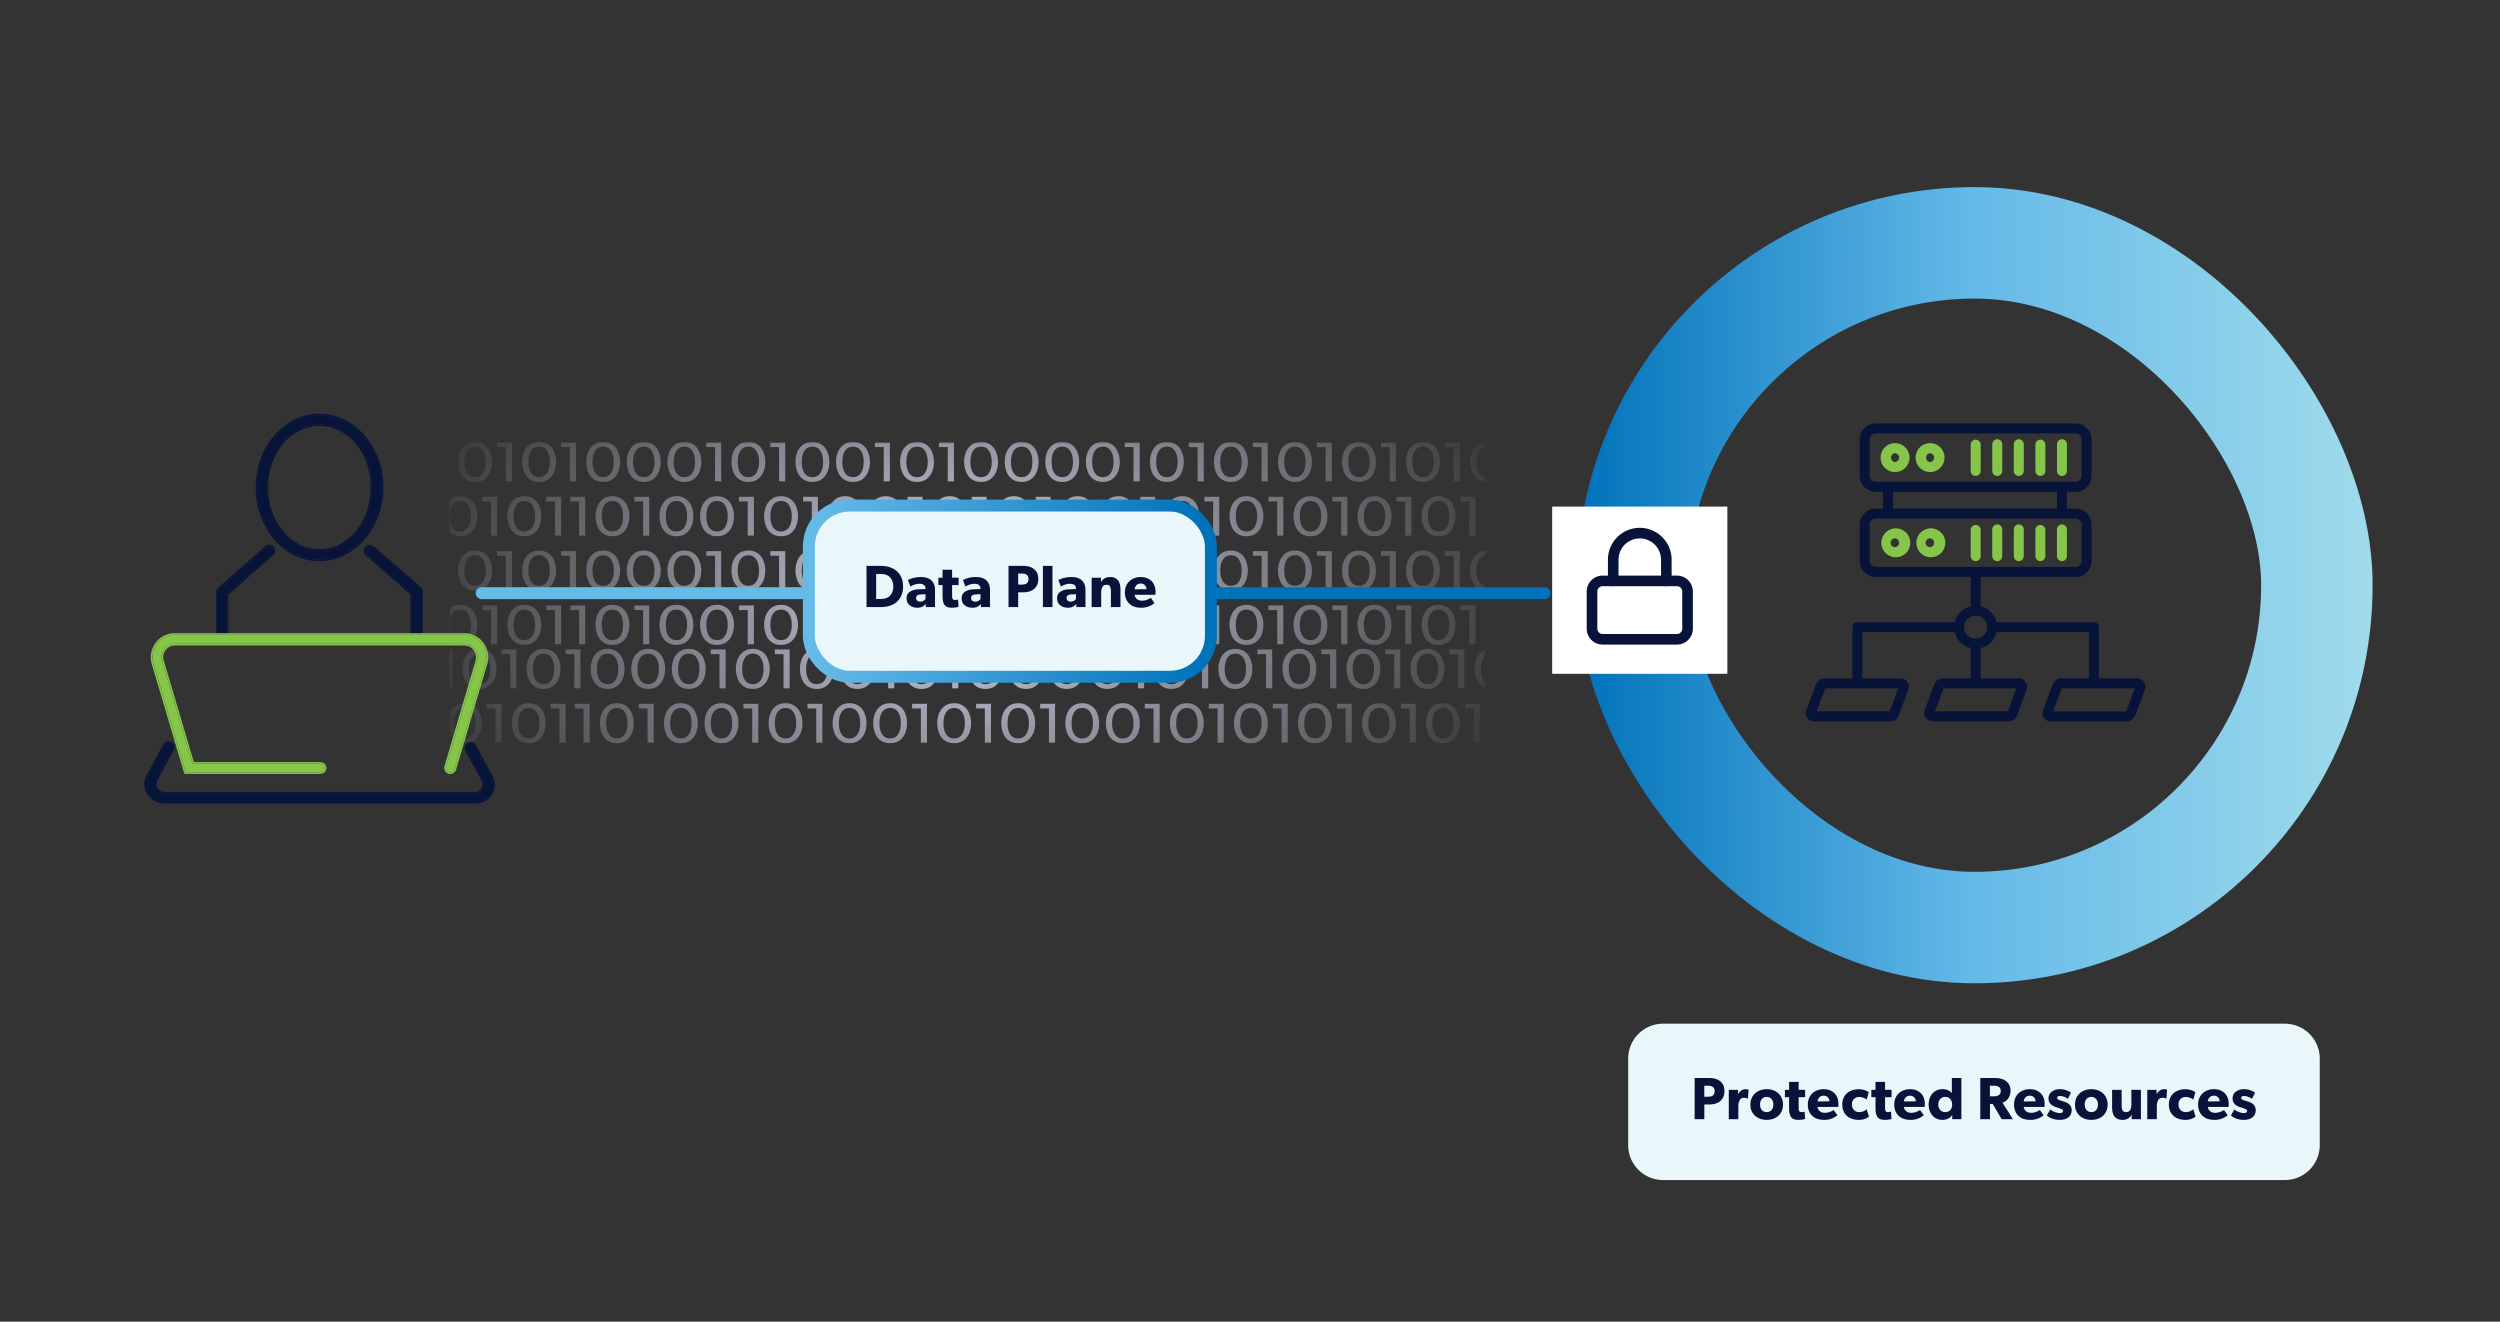 <?xml version="1.0" encoding="UTF-8"?>
<svg xmlns="http://www.w3.org/2000/svg" width="628" height="332" fill="none" viewBox="0 0 628 332">
  <rect x="0" y="0" width="628" height="332" fill="#333333" stroke="none"/>
  <mask id="b" width="260" height="76" x="113" y="111" maskUnits="userSpaceOnUse" style="mask-type:alpha">
    <path fill="url(#a)" d="M113 111h260v76H113z"></path>
  </mask>
  <g fill="#D0D5E7" mask="url(#b)">
    <path d="M103.25 121.06q-1.4 0-2.38-.7a4 4 0 0 1-1.41-1.86 7 7 0 0 1-.46-2.47q0-1.32.46-2.47.48-1.15 1.43-1.85t2.36-.71a3.9 3.9 0 0 1 3.78 2.56q.48 1.15.48 2.47t-.46 2.47q-.47 1.16-1.43 1.86t-2.37.7m0-1.2q1.3 0 1.99-1.04.7-1.05.7-2.79t-.7-2.78a2.2 2.2 0 0 0-1.99-1.05q-1.3 0-2 1.05-.68 1.05-.68 2.78 0 1.74.68 2.79.7 1.05 2 1.04M110.97 112.31h-2.2v-1.16h3.74v9.76h-1.54zM119.34 121.06q-1.41 0-2.38-.7a4 4 0 0 1-1.41-1.86 7 7 0 0 1-.46-2.47q0-1.32.46-2.47t1.42-1.85 2.37-.71a3.9 3.9 0 0 1 3.77 2.56q.48 1.15.48 2.47t-.46 2.47-1.43 1.86q-.95.7-2.36.7m0-1.2q1.3 0 1.98-1.04.7-1.05.7-2.79t-.7-2.78a2.2 2.2 0 0 0-1.98-1.05q-1.3 0-2 1.05-.69 1.05-.68 2.78 0 1.74.68 2.79.7 1.05 2 1.04M127.06 112.31h-2.21v-1.16h3.75v9.76h-1.54zM135.42 121.06q-1.4 0-2.38-.7a4 4 0 0 1-1.4-1.86 7 7 0 0 1-.47-2.47q0-1.32.46-2.47.48-1.15 1.43-1.85t2.36-.71a3.9 3.9 0 0 1 3.78 2.56q.48 1.15.48 2.47t-.46 2.47q-.47 1.16-1.43 1.86-.95.7-2.37.7m0-1.2q1.3 0 1.99-1.04.7-1.05.7-2.79t-.7-2.78a2.2 2.2 0 0 0-1.99-1.05q-1.3 0-2 1.05-.68 1.05-.68 2.78 0 1.74.69 2.79.7 1.05 2 1.04M143.14 112.31h-2.2v-1.16h3.74v9.76h-1.54zM151.51 121.06q-1.4 0-2.38-.7a4 4 0 0 1-1.41-1.86 7 7 0 0 1-.46-2.47q0-1.32.46-2.47t1.43-1.85q.95-.7 2.36-.71a3.9 3.9 0 0 1 3.78 2.56q.47 1.15.47 2.47t-.46 2.47q-.45 1.16-1.43 1.86-.95.7-2.36.7m0-1.2q1.3 0 1.98-1.04.7-1.05.7-2.79t-.7-2.78a2.2 2.2 0 0 0-1.98-1.05q-1.3 0-2 1.05-.68 1.05-.68 2.78 0 1.74.68 2.79.7 1.05 2 1.04M161.7 121.06q-1.4 0-2.37-.7a4 4 0 0 1-1.42-1.86 7 7 0 0 1-.46-2.47q0-1.32.47-2.47t1.42-1.85 2.37-.71a3.9 3.9 0 0 1 3.77 2.56q.48 1.15.48 2.47t-.46 2.47-1.43 1.86q-.95.7-2.36.7m0-1.2q1.31 0 2-1.04.69-1.05.69-2.79t-.7-2.78a2.2 2.2 0 0 0-1.98-1.05q-1.3 0-2 1.05-.69 1.05-.69 2.78 0 1.74.69 2.79.7 1.05 2 1.04M171.9 121.06q-1.4 0-2.38-.7a4 4 0 0 1-1.4-1.86 7 7 0 0 1-.47-2.47q0-1.32.46-2.47.48-1.15 1.43-1.85t2.36-.71a3.9 3.9 0 0 1 3.78 2.56q.48 1.15.48 2.47t-.46 2.47q-.47 1.16-1.43 1.86-.95.7-2.37.7m0-1.2q1.3 0 1.99-1.04.7-1.05.7-2.79t-.7-2.78a2.2 2.2 0 0 0-1.99-1.05q-1.3 0-2 1.05-.68 1.05-.68 2.78 0 1.74.69 2.79.7 1.05 2 1.04M179.62 112.31h-2.2v-1.16h3.74v9.76h-1.54zM187.99 121.06q-1.41 0-2.38-.7a4 4 0 0 1-1.41-1.86 7 7 0 0 1-.46-2.47q0-1.32.46-2.47t1.43-1.85q.95-.7 2.36-.71a3.85 3.85 0 0 1 3.78 2.56q.47 1.15.47 2.47t-.46 2.47q-.45 1.16-1.43 1.86-.95.7-2.36.7m0-1.2q1.3 0 1.98-1.04.7-1.05.7-2.79t-.7-2.78a2.2 2.2 0 0 0-1.98-1.05q-1.3 0-2 1.05-.68 1.05-.68 2.78 0 1.74.68 2.79.7 1.05 2 1.04M195.7 112.31h-2.2v-1.16h3.75v9.76h-1.54zM204.08 121.06q-1.42 0-2.39-.7a4 4 0 0 1-1.4-1.86 7 7 0 0 1-.47-2.47q0-1.32.46-2.47.48-1.15 1.43-1.85t2.37-.71a3.9 3.9 0 0 1 3.77 2.56q.48 1.15.48 2.47t-.46 2.47-1.43 1.86q-.95.7-2.36.7m0-1.2q1.29 0 1.98-1.04.7-1.05.7-2.79t-.7-2.78a2.2 2.2 0 0 0-1.98-1.05q-1.3 0-2 1.05-.69 1.05-.69 2.78 0 1.74.69 2.79.7 1.05 2 1.04M214.27 121.06q-1.4 0-2.38-.7a4 4 0 0 1-1.41-1.86 7 7 0 0 1-.46-2.47q0-1.32.46-2.47.48-1.15 1.43-1.85t2.36-.71a3.9 3.9 0 0 1 3.78 2.56q.48 1.15.48 2.47t-.47 2.47-1.42 1.86q-.96.7-2.37.7m0-1.2q1.3 0 1.99-1.04.7-1.05.7-2.79t-.7-2.78a2.2 2.2 0 0 0-1.99-1.05q-1.3 0-2 1.05-.68 1.05-.68 2.78 0 1.74.68 2.79.7 1.05 2 1.04M221.99 112.31h-2.2v-1.16h3.74v9.76h-1.54zM230.36 121.06q-1.42 0-2.38-.7a4 4 0 0 1-1.41-1.86 7 7 0 0 1-.46-2.47q0-1.32.46-2.47t1.42-1.85 2.37-.71a3.9 3.9 0 0 1 3.77 2.56q.48 1.15.48 2.47t-.46 2.47-1.43 1.86q-.95.7-2.36.7m0-1.2q1.3 0 1.98-1.04.7-1.05.7-2.79t-.7-2.78a2.2 2.2 0 0 0-1.98-1.05q-1.3 0-2 1.05-.69 1.05-.68 2.78 0 1.74.68 2.79.7 1.05 2 1.04M238.08 112.31h-2.21v-1.16h3.75v9.76h-1.55zM246.44 121.06q-1.4 0-2.38-.7a4 4 0 0 1-1.4-1.86 7 7 0 0 1-.47-2.47q0-1.32.46-2.47.48-1.15 1.43-1.85t2.36-.71a3.9 3.9 0 0 1 3.78 2.56q.48 1.15.48 2.47t-.46 2.47q-.47 1.16-1.43 1.86-.95.7-2.37.7m0-1.2q1.3 0 1.99-1.04.7-1.05.7-2.79t-.7-2.78a2.2 2.2 0 0 0-1.99-1.05q-1.3 0-2 1.05-.68 1.05-.68 2.78 0 1.74.69 2.79.7 1.05 2 1.04M256.64 121.06q-1.4 0-2.38-.7a4 4 0 0 1-1.41-1.86 7 7 0 0 1-.46-2.47q0-1.32.46-2.47.48-1.15 1.43-1.85t2.36-.71a3.9 3.9 0 0 1 3.78 2.56q.48 1.15.47 2.47 0 1.33-.46 2.47-.45 1.16-1.42 1.86-.96.7-2.37.7m0-1.2q1.3 0 1.99-1.04.7-1.05.7-2.79t-.7-2.78a2.2 2.2 0 0 0-1.99-1.05q-1.3 0-2 1.05-.68 1.05-.68 2.78 0 1.74.68 2.79.7 1.05 2 1.04M266.84 121.06q-1.42 0-2.38-.7a4 4 0 0 1-1.41-1.86 7 7 0 0 1-.46-2.47q0-1.32.46-2.47t1.42-1.85 2.37-.71a3.9 3.9 0 0 1 3.78 2.56q.47 1.15.47 2.47t-.46 2.47q-.45 1.16-1.43 1.86-.95.7-2.36.7m0-1.2q1.3 0 1.98-1.04.7-1.05.7-2.79t-.7-2.78a2.2 2.2 0 0 0-1.98-1.05q-1.3 0-2 1.05-.69 1.05-.68 2.78 0 1.74.68 2.79.7 1.05 2 1.04M277.04 121.06q-1.42 0-2.39-.7a4 4 0 0 1-1.4-1.86 7 7 0 0 1-.47-2.47q0-1.32.46-2.47.48-1.15 1.43-1.85t2.37-.71a3.9 3.9 0 0 1 3.77 2.56q.48 1.15.48 2.47t-.46 2.47-1.43 1.86q-.95.7-2.36.7m0-1.2q1.29 0 1.98-1.04.7-1.05.7-2.79t-.7-2.78a2.2 2.2 0 0 0-1.98-1.05q-1.3 0-2 1.05-.69 1.05-.69 2.78 0 1.74.69 2.79.7 1.05 2 1.04M284.75 112.31h-2.2v-1.16h3.74v9.76h-1.54zM293.12 121.06q-1.4 0-2.38-.7a4 4 0 0 1-1.41-1.86 7 7 0 0 1-.46-2.47q0-1.32.46-2.47.48-1.15 1.43-1.85t2.36-.71a3.9 3.9 0 0 1 3.78 2.56q.47 1.15.47 2.47t-.46 2.47q-.45 1.16-1.42 1.86-.96.7-2.37.7m0-1.2q1.3 0 1.99-1.04.7-1.05.7-2.79t-.7-2.78a2.2 2.2 0 0 0-1.99-1.05q-1.3 0-2 1.05-.68 1.05-.68 2.78 0 1.74.68 2.79.7 1.05 2 1.04M300.84 112.31h-2.2v-1.16h3.74v9.76h-1.54zM309.2 121.06q-1.41 0-2.37-.7a4 4 0 0 1-1.42-1.86 7 7 0 0 1-.46-2.47q0-1.32.46-2.47.48-1.15 1.43-1.85.96-.7 2.37-.71a3.9 3.9 0 0 1 3.77 2.56q.48 1.15.48 2.47t-.46 2.47-1.43 1.86q-.95.7-2.36.7m0-1.2q1.3 0 2-1.04.69-1.05.69-2.79t-.7-2.78a2.2 2.2 0 0 0-1.98-1.05q-1.3 0-2 1.05-.69 1.05-.69 2.78 0 1.74.69 2.79.7 1.05 2 1.04M316.92 112.31h-2.2v-1.16h3.74v9.76h-1.54zM325.3 121.06q-1.42 0-2.39-.7a4 4 0 0 1-1.41-1.86 7 7 0 0 1-.46-2.47q0-1.32.46-2.47.48-1.15 1.43-1.85t2.36-.71a3.9 3.9 0 0 1 3.78 2.56q.48 1.15.48 2.47t-.47 2.47-1.42 1.86q-.96.7-2.37.7m0-1.2q1.29 0 1.98-1.04.7-1.05.7-2.79t-.7-2.78a2.2 2.2 0 0 0-1.99-1.05q-1.3 0-2 1.05-.68 1.05-.68 2.78 0 1.74.68 2.79.7 1.05 2 1.04M333 112.31h-2.2v-1.16h3.75v9.76H333zM341.38 121.06q-1.42 0-2.38-.7a4 4 0 0 1-1.41-1.86 7 7 0 0 1-.46-2.47q0-1.32.46-2.47t1.42-1.85 2.37-.71a3.9 3.9 0 0 1 3.77 2.56q.48 1.15.48 2.47t-.46 2.47-1.43 1.86q-.95.7-2.36.7m0-1.2q1.3 0 1.98-1.04.7-1.05.7-2.79t-.7-2.78a2.2 2.2 0 0 0-1.98-1.05q-1.3 0-2 1.05-.69 1.05-.68 2.78 0 1.74.68 2.79.7 1.05 2 1.04M349.1 112.31h-2.21v-1.16h3.75v9.76h-1.54zM357.46 121.06q-1.4 0-2.38-.7a4 4 0 0 1-1.4-1.86 7 7 0 0 1-.47-2.47q0-1.32.46-2.47.48-1.15 1.43-1.85t2.36-.71a3.9 3.9 0 0 1 3.78 2.56q.48 1.15.48 2.47t-.46 2.47q-.47 1.16-1.43 1.86-.95.7-2.37.7m0-1.2q1.3 0 1.99-1.04.7-1.05.7-2.79t-.7-2.78a2.2 2.2 0 0 0-1.99-1.05q-1.3 0-2 1.05-.68 1.05-.68 2.78 0 1.74.69 2.79.7 1.05 2 1.04M365.18 112.31h-2.2v-1.16h3.74v9.76h-1.54zM373.55 121.06q-1.42 0-2.38-.7a4 4 0 0 1-1.41-1.86 7 7 0 0 1-.46-2.47q0-1.32.46-2.47t1.43-1.85q.95-.7 2.36-.71a3.9 3.9 0 0 1 3.78 2.56q.47 1.15.47 2.47t-.46 2.47-1.42 1.86-2.37.7m0-1.2q1.3 0 1.98-1.04.7-1.05.7-2.79t-.7-2.78a2.2 2.2 0 0 0-1.98-1.05q-1.3 0-2 1.05-.68 1.05-.68 2.78 0 1.74.68 2.79.7 1.05 2 1.04M383.75 121.06q-1.42 0-2.38-.7a4 4 0 0 1-1.42-1.86 7 7 0 0 1-.46-2.47q0-1.32.46-2.47.48-1.15 1.43-1.85.96-.7 2.37-.71a3.9 3.9 0 0 1 3.77 2.56q.48 1.15.48 2.47t-.46 2.47-1.43 1.86q-.95.7-2.36.7m0-1.2q1.3 0 1.98-1.04.7-1.05.7-2.79t-.7-2.78a2.2 2.2 0 0 0-1.98-1.05q-1.3 0-2 1.05-.69 1.05-.69 2.78 0 1.74.69 2.79.7 1.05 2 1.04M101.2 125.96H99v-1.16h3.75v9.75h-1.54zM107.25 125.96h-2.2v-1.16h3.74v9.75h-1.54zM115.62 134.7q-1.41 0-2.38-.7a4 4 0 0 1-1.41-1.85 7 7 0 0 1-.46-2.47q0-1.33.46-2.48.47-1.14 1.42-1.85.96-.7 2.37-.7a3.9 3.9 0 0 1 3.77 2.55q.48 1.16.48 2.48t-.46 2.47q-.45 1.14-1.43 1.85-.95.7-2.36.7m0-1.2q1.3 0 1.98-1.04.7-1.05.7-2.78 0-1.74-.7-2.79a2.2 2.2 0 0 0-1.98-1.04q-1.3 0-2 1.04-.68 1.05-.68 2.79 0 1.73.68 2.78.7 1.05 2 1.05M123.34 125.96h-2.21v-1.16h3.75v9.75h-1.55zM131.7 134.7q-1.4 0-2.38-.7a4 4 0 0 1-1.4-1.85 7 7 0 0 1-.47-2.47q0-1.33.46-2.48.48-1.14 1.43-1.85.95-.7 2.36-.7a3.9 3.9 0 0 1 3.78 2.55q.48 1.16.48 2.48t-.46 2.47q-.47 1.14-1.43 1.85-.95.7-2.37.7m0-1.2q1.3 0 1.99-1.04.7-1.05.7-2.78 0-1.74-.7-2.79a2.2 2.2 0 0 0-1.99-1.04q-1.3 0-2 1.04-.68 1.05-.68 2.79 0 1.73.69 2.78.7 1.05 2 1.05M139.42 125.96h-2.2v-1.16h3.74v9.75h-1.54zM145.47 125.96h-2.21v-1.16H147v9.75h-1.53zM153.83 134.7q-1.4 0-2.38-.7a4 4 0 0 1-1.4-1.85 7 7 0 0 1-.47-2.47q0-1.33.46-2.48.48-1.14 1.43-1.85.95-.7 2.36-.7a3.9 3.9 0 0 1 3.78 2.55q.48 1.16.48 2.48t-.46 2.47q-.47 1.14-1.43 1.85-.95.7-2.37.7m0-1.2q1.3 0 1.99-1.04.7-1.05.7-2.78 0-1.74-.7-2.79a2.2 2.2 0 0 0-1.99-1.04q-1.3 0-2 1.04-.68 1.05-.68 2.79 0 1.73.69 2.78.7 1.05 2 1.05M161.55 125.96h-2.2v-1.16h3.74v9.75h-1.54zM169.92 134.7q-1.4 0-2.38-.7a4 4 0 0 1-1.41-1.85 7 7 0 0 1-.46-2.47q0-1.33.46-2.48.48-1.14 1.43-1.85.95-.7 2.36-.7a3.9 3.9 0 0 1 3.78 2.55q.47 1.16.47 2.48t-.46 2.47q-.45 1.14-1.43 1.85-.95.7-2.36.7m0-1.2q1.3 0 1.98-1.04.7-1.05.7-2.78 0-1.74-.7-2.79a2.2 2.2 0 0 0-1.98-1.04q-1.3 0-2 1.04-.68 1.05-.68 2.79 0 1.73.68 2.78.7 1.05 2 1.05M180.12 134.7q-1.41 0-2.38-.7a4 4 0 0 1-1.42-1.85 7 7 0 0 1-.46-2.47q0-1.33.46-2.48.48-1.14 1.43-1.85.96-.7 2.37-.7a3.9 3.9 0 0 1 3.77 2.55q.48 1.16.48 2.48t-.46 2.47q-.45 1.14-1.43 1.85-.95.7-2.36.7m0-1.2q1.3 0 1.98-1.04.7-1.05.7-2.78 0-1.74-.7-2.79a2.2 2.2 0 0 0-1.98-1.04q-1.3 0-2 1.04-.69 1.05-.69 2.79 0 1.73.69 2.78.7 1.05 2 1.05M187.83 125.96h-2.2v-1.16h3.74v9.75h-1.54zM196.2 134.7q-1.4 0-2.38-.7a4 4 0 0 1-1.41-1.85 7 7 0 0 1-.46-2.47q0-1.33.46-2.48.48-1.14 1.43-1.85.95-.7 2.36-.7a3.9 3.9 0 0 1 3.78 2.55q.48 1.16.48 2.48t-.47 2.47q-.46 1.14-1.42 1.85-.96.7-2.37.7m0-1.2q1.3 0 1.99-1.04.7-1.05.7-2.78 0-1.74-.7-2.79a2.2 2.2 0 0 0-1.99-1.04q-1.3 0-2 1.04-.68 1.05-.68 2.79 0 1.73.68 2.78.7 1.05 2 1.05M203.92 125.96h-2.2v-1.16h3.74v9.75h-1.54zM212.29 134.7q-1.41 0-2.38-.7a4 4 0 0 1-1.41-1.85 7 7 0 0 1-.46-2.47q0-1.33.46-2.48.47-1.14 1.42-1.85.96-.7 2.37-.7a3.9 3.9 0 0 1 3.78 2.55q.47 1.16.47 2.48t-.46 2.47q-.45 1.14-1.43 1.85-.95.7-2.36.7m0-1.2q1.3 0 1.98-1.04.7-1.05.7-2.78 0-1.74-.7-2.79a2.2 2.2 0 0 0-1.98-1.04q-1.3 0-2 1.04-.69 1.05-.68 2.79 0 1.73.68 2.78.7 1.05 2 1.05M222.49 134.7q-1.42 0-2.39-.7a4 4 0 0 1-1.4-1.85 7 7 0 0 1-.47-2.47q0-1.33.46-2.48.48-1.14 1.43-1.85.95-.7 2.37-.7a3.9 3.9 0 0 1 3.77 2.55q.48 1.16.48 2.48t-.46 2.47q-.45 1.14-1.43 1.85-.95.7-2.36.7m0-1.2q1.29 0 1.98-1.04.7-1.05.7-2.78 0-1.74-.7-2.79a2.2 2.2 0 0 0-1.98-1.04q-1.3 0-2 1.04-.69 1.05-.69 2.79 0 1.73.69 2.78.7 1.05 2 1.05M230.2 125.96H228v-1.16h3.74v9.75h-1.54zM238.57 134.7q-1.4 0-2.38-.7a4 4 0 0 1-1.41-1.85 7 7 0 0 1-.46-2.47q0-1.33.46-2.48.48-1.14 1.43-1.85.95-.7 2.36-.7a3.9 3.9 0 0 1 3.78 2.55q.47 1.16.47 2.48t-.46 2.47q-.46 1.14-1.42 1.85-.96.7-2.37.7m0-1.2q1.3 0 1.99-1.04.7-1.05.7-2.78 0-1.74-.7-2.79a2.2 2.2 0 0 0-1.99-1.04q-1.3 0-2 1.04-.68 1.05-.68 2.79 0 1.73.68 2.78.7 1.05 2 1.05M246.29 125.96h-2.2v-1.16h3.74v9.75h-1.54zM254.66 134.7q-1.42 0-2.38-.7a4 4 0 0 1-1.42-1.85 7 7 0 0 1-.46-2.47q0-1.33.46-2.48.48-1.14 1.43-1.85.96-.7 2.37-.7a3.85 3.85 0 0 1 3.77 2.55q.48 1.16.48 2.48t-.46 2.47q-.45 1.14-1.43 1.85-.95.7-2.36.7m0-1.2q1.3 0 1.98-1.04.7-1.05.7-2.78 0-1.74-.7-2.79a2.2 2.2 0 0 0-1.98-1.04q-1.3 0-2 1.04-.69 1.05-.69 2.79 0 1.73.69 2.78.7 1.05 2 1.05M262.37 125.96h-2.2v-1.16h3.74v9.75h-1.54zM270.74 134.7q-1.4 0-2.38-.7a4 4 0 0 1-1.41-1.85 7 7 0 0 1-.46-2.47q0-1.33.46-2.48.48-1.14 1.43-1.85.95-.7 2.36-.7a3.9 3.9 0 0 1 3.78 2.55q.48 1.16.48 2.48t-.46 2.47q-.47 1.14-1.43 1.85-.96.7-2.37.7m0-1.2q1.3 0 1.99-1.04.7-1.05.7-2.78 0-1.74-.7-2.79a2.2 2.2 0 0 0-1.99-1.04q-1.3 0-2 1.04-.68 1.05-.68 2.79 0 1.73.68 2.78.7 1.05 2 1.05M280.94 134.7q-1.42 0-2.38-.7a4 4 0 0 1-1.41-1.85 7 7 0 0 1-.46-2.47q0-1.33.46-2.48.47-1.14 1.43-1.85.95-.7 2.36-.7a3.9 3.9 0 0 1 3.78 2.55q.47 1.16.47 2.48t-.46 2.47q-.45 1.14-1.43 1.85-.95.7-2.36.7m0-1.2q1.3 0 1.98-1.04.7-1.05.7-2.78 0-1.74-.7-2.79a2.2 2.2 0 0 0-1.98-1.04q-1.3 0-2 1.04-.68 1.05-.68 2.79 0 1.73.68 2.78.7 1.05 2 1.05M288.66 125.96h-2.2v-1.16h3.74v9.75h-1.54zM297.03 134.7q-1.42 0-2.38-.7a4 4 0 0 1-1.42-1.85 7 7 0 0 1-.46-2.47q0-1.33.46-2.48.48-1.14 1.43-1.85.95-.7 2.37-.7a3.9 3.9 0 0 1 3.77 2.55q.48 1.16.48 2.48t-.46 2.47q-.45 1.14-1.43 1.85-.95.7-2.36.7m0-1.2q1.29 0 1.98-1.04.7-1.05.7-2.78 0-1.74-.7-2.79a2.2 2.2 0 0 0-1.98-1.04q-1.3 0-2 1.04-.69 1.05-.69 2.79 0 1.73.69 2.78.7 1.05 2 1.05M304.74 125.96h-2.2v-1.16h3.74v9.75h-1.54zM313.11 134.7q-1.4 0-2.38-.7a4 4 0 0 1-1.41-1.85 7 7 0 0 1-.46-2.47q0-1.33.46-2.48.48-1.14 1.43-1.85.95-.7 2.36-.7a3.9 3.9 0 0 1 3.78 2.55q.48 1.16.47 2.48 0 1.32-.46 2.47-.45 1.14-1.42 1.85-.96.7-2.37.7m0-1.2q1.3 0 1.99-1.04.7-1.05.7-2.78 0-1.74-.7-2.79a2.2 2.2 0 0 0-1.99-1.04q-1.3 0-2 1.04-.68 1.05-.68 2.79 0 1.73.68 2.78.7 1.05 2 1.05M320.83 125.96h-2.2v-1.16h3.74v9.75h-1.54zM329.2 134.7q-1.42 0-2.38-.7a4 4 0 0 1-1.42-1.85 7 7 0 0 1-.46-2.47q0-1.33.46-2.48.48-1.14 1.43-1.85.96-.7 2.37-.7a3.9 3.9 0 0 1 3.77 2.55q.48 1.16.48 2.48t-.46 2.47q-.45 1.14-1.43 1.85-.95.7-2.36.7m0-1.2q1.3 0 1.98-1.04.7-1.05.7-2.78 0-1.74-.7-2.79a2.2 2.2 0 0 0-1.98-1.04q-1.3 0-2 1.04-.69 1.05-.69 2.79 0 1.73.69 2.78.7 1.05 2 1.05M336.91 125.96h-2.2v-1.16h3.74v9.75h-1.54zM345.28 134.7q-1.4 0-2.38-.7a4 4 0 0 1-1.41-1.85 7 7 0 0 1-.46-2.47q0-1.33.46-2.48.48-1.14 1.43-1.85.95-.7 2.36-.7a3.85 3.85 0 0 1 3.78 2.55q.48 1.16.48 2.48t-.46 2.47q-.47 1.14-1.43 1.85-.95.7-2.37.7m0-1.2q1.3 0 1.99-1.04.7-1.05.7-2.78 0-1.74-.7-2.79a2.2 2.2 0 0 0-1.99-1.04q-1.3 0-2 1.04-.68 1.05-.68 2.79 0 1.73.68 2.78.7 1.05 2 1.05M353 125.96h-2.2v-1.16h3.74v9.75H353zM361.37 134.7q-1.41 0-2.38-.7a4 4 0 0 1-1.41-1.85 7 7 0 0 1-.46-2.47q0-1.33.46-2.48.47-1.14 1.42-1.85.96-.7 2.37-.7a3.9 3.9 0 0 1 3.78 2.55q.47 1.16.47 2.48t-.46 2.47q-.45 1.14-1.43 1.85-.95.7-2.36.7m0-1.2q1.3 0 1.98-1.04.7-1.05.7-2.78 0-1.74-.7-2.79a2.2 2.2 0 0 0-1.98-1.04q-1.3 0-2 1.04-.69 1.05-.68 2.79 0 1.73.68 2.78.7 1.05 2 1.05M369.09 125.96h-2.21v-1.16h3.75v9.75h-1.54zM377.46 134.7q-1.42 0-2.39-.7a4 4 0 0 1-1.4-1.85 7 7 0 0 1-.47-2.47q0-1.33.46-2.48.48-1.14 1.43-1.85.95-.7 2.37-.7a3.9 3.9 0 0 1 3.77 2.55q.48 1.16.48 2.48t-.46 2.47q-.46 1.14-1.43 1.85-.95.7-2.37.7m0-1.2q1.29 0 1.98-1.04.7-1.05.7-2.78 0-1.74-.7-2.79a2.2 2.2 0 0 0-1.99-1.04q-1.3 0-2 1.04-.68 1.05-.68 2.79 0 1.73.69 2.78.7 1.05 2 1.05M385.17 125.96h-2.2v-1.16h3.74v9.75h-1.54zM103.25 148.35q-1.4 0-2.38-.7a4 4 0 0 1-1.41-1.85 7 7 0 0 1-.46-2.48q0-1.32.46-2.47.48-1.14 1.43-1.85.95-.7 2.36-.7a3.9 3.9 0 0 1 3.78 2.55q.48 1.15.48 2.47t-.46 2.48q-.47 1.14-1.43 1.85-.96.7-2.37.7m0-1.2q1.3 0 1.99-1.04.7-1.05.7-2.79 0-1.73-.7-2.78a2.2 2.2 0 0 0-1.99-1.05q-1.3 0-2 1.05-.68 1.05-.68 2.78 0 1.74.68 2.79.7 1.04 2 1.04M110.97 139.6h-2.2v-1.15h3.74v9.75h-1.54zM119.34 148.35q-1.41 0-2.38-.7a4 4 0 0 1-1.41-1.85 7 7 0 0 1-.46-2.48q0-1.32.46-2.47.47-1.14 1.42-1.85.96-.7 2.37-.7a3.9 3.9 0 0 1 3.77 2.55q.48 1.15.48 2.47t-.46 2.48-1.43 1.85q-.95.7-2.36.7m0-1.2q1.3 0 1.98-1.04.7-1.05.7-2.79 0-1.73-.7-2.78a2.2 2.2 0 0 0-1.98-1.05q-1.3 0-2 1.05-.69 1.05-.68 2.78 0 1.74.68 2.79.7 1.04 2 1.04M127.06 139.6h-2.21v-1.15h3.75v9.75h-1.54zM135.42 148.35q-1.4 0-2.38-.7a4 4 0 0 1-1.4-1.85 7 7 0 0 1-.47-2.48q0-1.32.46-2.47.48-1.14 1.43-1.85.95-.7 2.36-.7a3.9 3.9 0 0 1 3.78 2.55q.48 1.15.48 2.47t-.46 2.48q-.47 1.14-1.43 1.85-.95.7-2.37.7m0-1.2q1.3 0 1.99-1.04.7-1.05.7-2.79 0-1.73-.7-2.78a2.2 2.2 0 0 0-1.99-1.05q-1.3 0-2 1.05-.68 1.05-.68 2.78 0 1.74.69 2.79.7 1.04 2 1.04M143.14 139.6h-2.2v-1.15h3.74v9.75h-1.54zM151.51 148.35q-1.4 0-2.38-.7a4 4 0 0 1-1.41-1.85 7 7 0 0 1-.46-2.48q0-1.32.46-2.47.47-1.14 1.43-1.85.95-.7 2.36-.7a3.9 3.9 0 0 1 3.78 2.55q.47 1.15.47 2.47t-.46 2.48q-.45 1.14-1.43 1.85-.95.7-2.36.7m0-1.2q1.3 0 1.98-1.04.7-1.05.7-2.79 0-1.73-.7-2.78a2.2 2.2 0 0 0-1.98-1.05q-1.3 0-2 1.05-.68 1.05-.68 2.78 0 1.74.68 2.79.7 1.04 2 1.04M161.7 148.35q-1.4 0-2.37-.7a4 4 0 0 1-1.42-1.85 7 7 0 0 1-.46-2.48q0-1.32.47-2.47.47-1.14 1.42-1.85.96-.7 2.37-.7a3.9 3.9 0 0 1 3.77 2.55q.48 1.15.48 2.47t-.46 2.48-1.43 1.85q-.95.7-2.36.7m0-1.2q1.31 0 2-1.04.69-1.05.69-2.79 0-1.73-.7-2.78a2.2 2.2 0 0 0-1.98-1.05q-1.3 0-2 1.05-.69 1.05-.69 2.78 0 1.74.69 2.79.7 1.04 2 1.04M171.9 148.35q-1.4 0-2.38-.7a4 4 0 0 1-1.4-1.85 7 7 0 0 1-.47-2.48q0-1.32.46-2.47.48-1.14 1.43-1.85.95-.7 2.36-.7a3.9 3.9 0 0 1 3.78 2.55q.48 1.15.48 2.47t-.46 2.48q-.47 1.14-1.43 1.85-.95.7-2.37.7m0-1.2q1.3 0 1.99-1.04.7-1.05.7-2.79 0-1.73-.7-2.78a2.2 2.2 0 0 0-1.99-1.05q-1.3 0-2 1.05-.68 1.05-.68 2.78 0 1.74.69 2.79.7 1.04 2 1.04M179.62 139.6h-2.2v-1.15h3.74v9.75h-1.54zM187.99 148.35q-1.41 0-2.38-.7a4 4 0 0 1-1.41-1.85 7 7 0 0 1-.46-2.48q0-1.32.46-2.47.47-1.14 1.43-1.85.95-.7 2.36-.7a3.85 3.85 0 0 1 3.78 2.55q.47 1.15.47 2.47t-.46 2.48q-.45 1.14-1.43 1.85-.95.7-2.36.7m0-1.2q1.3 0 1.98-1.04.7-1.05.7-2.79 0-1.73-.7-2.78a2.2 2.2 0 0 0-1.98-1.05q-1.3 0-2 1.05-.68 1.05-.68 2.78 0 1.74.68 2.79.7 1.04 2 1.04M195.7 139.6h-2.2v-1.15h3.75v9.75h-1.54zM204.08 148.35q-1.42 0-2.39-.7a4 4 0 0 1-1.4-1.85 7 7 0 0 1-.47-2.48q0-1.32.46-2.47.48-1.14 1.43-1.85.95-.7 2.37-.7a3.9 3.9 0 0 1 3.77 2.55q.48 1.15.48 2.47t-.46 2.48-1.43 1.85q-.95.7-2.36.7m0-1.2q1.29 0 1.98-1.04.7-1.05.7-2.79 0-1.73-.7-2.78a2.2 2.2 0 0 0-1.98-1.05q-1.3 0-2 1.05-.69 1.05-.69 2.78 0 1.74.69 2.79.7 1.04 2 1.04M214.27 148.35q-1.4 0-2.38-.7a4 4 0 0 1-1.41-1.85 7 7 0 0 1-.46-2.48q0-1.32.46-2.47.48-1.14 1.43-1.85.95-.7 2.36-.7a3.9 3.9 0 0 1 3.78 2.55q.48 1.15.48 2.47t-.47 2.48-1.42 1.85q-.96.7-2.37.7m0-1.2q1.3 0 1.99-1.04.7-1.05.7-2.79 0-1.73-.7-2.78a2.2 2.2 0 0 0-1.99-1.05q-1.3 0-2 1.05-.68 1.05-.68 2.78 0 1.74.68 2.79.7 1.04 2 1.04M221.99 139.6h-2.2v-1.15h3.74v9.75h-1.54zM230.36 148.35q-1.42 0-2.38-.7a4 4 0 0 1-1.41-1.85 7 7 0 0 1-.46-2.48q0-1.32.46-2.47.47-1.14 1.42-1.85.96-.7 2.37-.7a3.9 3.9 0 0 1 3.77 2.55q.48 1.15.48 2.47t-.46 2.48-1.43 1.85q-.95.7-2.36.7m0-1.2q1.3 0 1.98-1.04.7-1.05.7-2.79 0-1.73-.7-2.78a2.2 2.2 0 0 0-1.98-1.05q-1.3 0-2 1.05-.69 1.05-.68 2.78 0 1.74.68 2.79.7 1.04 2 1.04M238.08 139.6h-2.21v-1.15h3.75v9.75h-1.55zM246.44 148.35q-1.4 0-2.38-.7a4 4 0 0 1-1.4-1.85 7 7 0 0 1-.47-2.48q0-1.32.46-2.47.48-1.14 1.43-1.85.95-.7 2.36-.7a3.9 3.9 0 0 1 3.78 2.55q.48 1.15.48 2.47t-.46 2.48q-.47 1.14-1.43 1.85-.95.7-2.37.7m0-1.2q1.3 0 1.99-1.04.7-1.05.7-2.79 0-1.73-.7-2.78a2.2 2.2 0 0 0-1.99-1.05q-1.3 0-2 1.05-.68 1.05-.68 2.78 0 1.74.69 2.79.7 1.04 2 1.04M256.64 148.35q-1.4 0-2.38-.7a4 4 0 0 1-1.41-1.85 7 7 0 0 1-.46-2.48q0-1.32.46-2.47.48-1.14 1.43-1.85.95-.7 2.36-.7a3.9 3.9 0 0 1 3.78 2.55q.48 1.15.47 2.47 0 1.33-.46 2.48-.45 1.14-1.42 1.85-.96.7-2.37.7m0-1.2q1.3 0 1.99-1.04.7-1.05.7-2.79 0-1.73-.7-2.78a2.2 2.2 0 0 0-1.99-1.05q-1.3 0-2 1.05-.68 1.05-.68 2.78 0 1.74.68 2.79.7 1.04 2 1.04M266.84 148.35q-1.42 0-2.38-.7a4 4 0 0 1-1.41-1.85 7 7 0 0 1-.46-2.48q0-1.32.46-2.47.47-1.14 1.42-1.85.96-.7 2.37-.7a3.9 3.9 0 0 1 3.78 2.55q.47 1.15.47 2.47t-.46 2.48q-.45 1.14-1.43 1.85-.95.7-2.36.7m0-1.2q1.3 0 1.98-1.04.7-1.05.7-2.79 0-1.73-.7-2.78a2.2 2.2 0 0 0-1.98-1.05q-1.3 0-2 1.05-.69 1.05-.68 2.78 0 1.74.68 2.79.7 1.04 2 1.04M277.04 148.35q-1.42 0-2.39-.7a4 4 0 0 1-1.4-1.85 7 7 0 0 1-.47-2.48q0-1.32.46-2.47.48-1.14 1.43-1.85.95-.7 2.37-.7a3.9 3.9 0 0 1 3.77 2.55q.48 1.15.48 2.47t-.46 2.48-1.43 1.85q-.95.7-2.36.7m0-1.2q1.29 0 1.98-1.04.7-1.05.7-2.79 0-1.73-.7-2.78a2.2 2.2 0 0 0-1.98-1.05q-1.3 0-2 1.05-.69 1.05-.69 2.78 0 1.74.69 2.79.7 1.04 2 1.04M284.75 139.6h-2.2v-1.15h3.74v9.75h-1.54zM293.12 148.35q-1.4 0-2.38-.7a4 4 0 0 1-1.41-1.85 7 7 0 0 1-.46-2.48q0-1.32.46-2.47.48-1.14 1.43-1.85.95-.7 2.36-.7a3.9 3.9 0 0 1 3.78 2.55q.47 1.15.47 2.47t-.46 2.48q-.45 1.14-1.42 1.85-.96.7-2.37.7m0-1.2q1.3 0 1.99-1.04.7-1.05.7-2.79 0-1.73-.7-2.78a2.2 2.2 0 0 0-1.99-1.05q-1.3 0-2 1.05-.68 1.05-.68 2.78 0 1.74.68 2.79.7 1.04 2 1.04M300.84 139.6h-2.2v-1.15h3.74v9.75h-1.54zM309.2 148.35q-1.41 0-2.37-.7a4 4 0 0 1-1.42-1.85 7 7 0 0 1-.46-2.48q0-1.32.46-2.47.48-1.14 1.43-1.85.96-.7 2.37-.7a3.9 3.9 0 0 1 3.77 2.55q.48 1.15.48 2.47t-.46 2.48-1.43 1.85q-.95.7-2.36.7m0-1.2q1.3 0 2-1.04.69-1.05.69-2.79 0-1.73-.7-2.78a2.2 2.2 0 0 0-1.98-1.05q-1.3 0-2 1.05-.69 1.05-.69 2.78 0 1.74.69 2.79.7 1.04 2 1.04M316.92 139.6h-2.2v-1.15h3.74v9.75h-1.54zM325.3 148.35q-1.42 0-2.39-.7a4 4 0 0 1-1.41-1.85 7 7 0 0 1-.46-2.48q0-1.32.46-2.47.48-1.14 1.43-1.85.95-.7 2.36-.7a3.9 3.9 0 0 1 3.78 2.55q.48 1.15.48 2.47t-.47 2.48-1.42 1.85q-.96.7-2.37.7m0-1.2q1.29 0 1.98-1.04.7-1.05.7-2.79 0-1.73-.7-2.78a2.2 2.2 0 0 0-1.99-1.05q-1.3 0-2 1.05-.68 1.05-.68 2.78 0 1.74.68 2.79.7 1.04 2 1.04M333 139.6h-2.2v-1.15h3.75v9.75H333zM341.38 148.35q-1.42 0-2.38-.7a4 4 0 0 1-1.41-1.85 7 7 0 0 1-.46-2.48q0-1.32.46-2.47.47-1.14 1.42-1.85.96-.7 2.37-.7a3.9 3.9 0 0 1 3.77 2.55q.48 1.15.48 2.47t-.46 2.48-1.43 1.85q-.95.7-2.36.7m0-1.2q1.3 0 1.98-1.04.7-1.05.7-2.79 0-1.73-.7-2.78a2.2 2.2 0 0 0-1.98-1.05q-1.3 0-2 1.05-.69 1.05-.68 2.78 0 1.74.68 2.79.7 1.04 2 1.04M349.1 139.6h-2.21v-1.15h3.75v9.75h-1.54zM357.46 148.35q-1.4 0-2.38-.7a4 4 0 0 1-1.4-1.85 7 7 0 0 1-.47-2.48q0-1.32.46-2.47.48-1.14 1.43-1.85.95-.7 2.36-.7a3.9 3.9 0 0 1 3.78 2.55q.48 1.15.48 2.47t-.46 2.48q-.47 1.14-1.43 1.85-.95.7-2.37.7m0-1.2q1.3 0 1.99-1.04.7-1.05.7-2.79 0-1.73-.7-2.78a2.2 2.2 0 0 0-1.99-1.05q-1.3 0-2 1.05-.68 1.05-.68 2.78 0 1.74.69 2.79.7 1.04 2 1.04M365.18 139.6h-2.2v-1.15h3.74v9.75h-1.54zM373.55 148.35q-1.42 0-2.38-.7a4 4 0 0 1-1.41-1.85 7 7 0 0 1-.46-2.48q0-1.32.46-2.47.47-1.14 1.43-1.85.95-.7 2.36-.7a3.9 3.9 0 0 1 3.78 2.55q.47 1.15.47 2.47t-.46 2.48-1.42 1.85-2.37.7m0-1.2q1.3 0 1.98-1.04.7-1.05.7-2.79 0-1.73-.7-2.78a2.2 2.2 0 0 0-1.98-1.05q-1.3 0-2 1.05-.68 1.05-.68 2.78 0 1.74.68 2.79.7 1.04 2 1.04M383.75 148.35q-1.42 0-2.38-.7a4 4 0 0 1-1.42-1.85 7 7 0 0 1-.46-2.48q0-1.32.46-2.47.48-1.14 1.43-1.85.96-.7 2.37-.7a3.9 3.9 0 0 1 3.77 2.55q.48 1.15.48 2.47t-.46 2.48-1.43 1.85q-.95.7-2.36.7m0-1.2q1.3 0 1.98-1.04.7-1.05.7-2.79 0-1.73-.7-2.78a2.2 2.2 0 0 0-1.98-1.05q-1.3 0-2 1.05-.69 1.05-.69 2.78 0 1.74.69 2.79.7 1.04 2 1.04M101.2 153.25H99v-1.16h3.75v9.75h-1.54zM107.25 153.25h-2.2v-1.16h3.74v9.75h-1.54zM115.62 162q-1.41 0-2.38-.7a4 4 0 0 1-1.41-1.86 7 7 0 0 1-.46-2.47q0-1.33.46-2.47t1.42-1.86 2.37-.7a3.9 3.9 0 0 1 3.77 2.56q.48 1.14.48 2.47 0 1.32-.46 2.47-.45 1.15-1.43 1.85-.95.7-2.36.71m0-1.2q1.3 0 1.98-1.05.7-1.05.7-2.78 0-1.74-.7-2.79a2.2 2.2 0 0 0-1.98-1.04q-1.3 0-2 1.04-.68 1.05-.68 2.79t.68 2.78q.7 1.05 2 1.05M123.34 153.25h-2.21v-1.16h3.75v9.75h-1.55zM131.7 162q-1.4 0-2.38-.7a4 4 0 0 1-1.4-1.86 7 7 0 0 1-.47-2.47q0-1.33.46-2.47.48-1.15 1.43-1.86.95-.7 2.36-.7a3.9 3.9 0 0 1 3.78 2.56q.48 1.14.48 2.47 0 1.32-.46 2.47t-1.43 1.85q-.95.7-2.37.71m0-1.2q1.3 0 1.99-1.05.7-1.05.7-2.78 0-1.74-.7-2.79a2.2 2.2 0 0 0-1.99-1.04q-1.3 0-2 1.04-.68 1.05-.68 2.79t.69 2.78q.7 1.05 2 1.05M139.42 153.25h-2.2v-1.16h3.74v9.75h-1.54zM145.47 153.25h-2.21v-1.16H147v9.75h-1.53zM153.83 162q-1.4 0-2.38-.7a4 4 0 0 1-1.4-1.86 7 7 0 0 1-.47-2.47q0-1.33.46-2.47.48-1.15 1.43-1.86.95-.7 2.36-.7a3.9 3.9 0 0 1 3.78 2.56q.48 1.14.48 2.47 0 1.32-.46 2.47t-1.43 1.85q-.95.7-2.37.71m0-1.2q1.3 0 1.99-1.05.7-1.05.7-2.78 0-1.74-.7-2.79a2.2 2.2 0 0 0-1.99-1.04q-1.3 0-2 1.04-.68 1.05-.68 2.79t.69 2.78q.7 1.05 2 1.05M161.55 153.25h-2.2v-1.16h3.74v9.75h-1.54zM169.92 162q-1.4 0-2.38-.7a4 4 0 0 1-1.41-1.86 7 7 0 0 1-.46-2.47q0-1.33.46-2.47.48-1.15 1.43-1.86.95-.7 2.36-.7a3.9 3.9 0 0 1 3.78 2.56q.47 1.14.47 2.47 0 1.32-.46 2.47-.45 1.15-1.43 1.85-.95.7-2.36.71m0-1.2q1.3 0 1.98-1.05.7-1.05.7-2.78 0-1.74-.7-2.79a2.2 2.2 0 0 0-1.98-1.04q-1.3 0-2 1.04-.68 1.05-.68 2.79t.68 2.78q.7 1.05 2 1.05M180.12 162q-1.41 0-2.38-.7a4 4 0 0 1-1.42-1.86 7 7 0 0 1-.46-2.47q0-1.33.46-2.47.48-1.15 1.43-1.86.96-.7 2.37-.7a3.9 3.9 0 0 1 3.77 2.56q.48 1.14.48 2.47 0 1.32-.46 2.47-.45 1.15-1.43 1.85-.95.7-2.36.71m0-1.2q1.3 0 1.98-1.05.7-1.05.7-2.78 0-1.74-.7-2.79a2.2 2.2 0 0 0-1.98-1.04q-1.3 0-2 1.04-.69 1.05-.69 2.79t.69 2.78q.7 1.05 2 1.05M187.83 153.25h-2.2v-1.16h3.74v9.75h-1.54zM196.2 162q-1.4 0-2.38-.7a4 4 0 0 1-1.41-1.86 7 7 0 0 1-.46-2.47q0-1.33.46-2.47.48-1.15 1.43-1.86.95-.7 2.36-.7a3.9 3.9 0 0 1 3.78 2.56q.48 1.14.48 2.47 0 1.32-.47 2.47t-1.42 1.85-2.37.71m0-1.2q1.3 0 1.99-1.05.7-1.05.7-2.78 0-1.74-.7-2.79a2.2 2.2 0 0 0-1.99-1.04q-1.3 0-2 1.04-.68 1.05-.68 2.79t.68 2.78q.7 1.05 2 1.05M203.92 153.25h-2.2v-1.16h3.74v9.75h-1.54zM212.29 162q-1.41 0-2.38-.7a4 4 0 0 1-1.41-1.86 7 7 0 0 1-.46-2.47q0-1.33.46-2.47t1.42-1.86 2.37-.7a3.9 3.9 0 0 1 3.78 2.56q.47 1.14.47 2.47 0 1.32-.46 2.47-.45 1.15-1.43 1.85-.95.7-2.36.71m0-1.2q1.3 0 1.98-1.05.7-1.05.7-2.78 0-1.74-.7-2.79a2.2 2.2 0 0 0-1.98-1.04q-1.3 0-2 1.04-.69 1.05-.68 2.79t.68 2.78q.7 1.05 2 1.05M222.49 162q-1.42 0-2.39-.7a4 4 0 0 1-1.4-1.86 7 7 0 0 1-.47-2.47q0-1.33.46-2.47.48-1.15 1.43-1.86.95-.7 2.37-.7a3.9 3.9 0 0 1 3.77 2.56q.48 1.14.48 2.47 0 1.32-.46 2.47-.45 1.15-1.43 1.85-.95.7-2.36.71m0-1.2q1.29 0 1.98-1.05.7-1.05.7-2.78 0-1.74-.7-2.79a2.2 2.2 0 0 0-1.98-1.04q-1.3 0-2 1.04-.69 1.05-.69 2.79t.69 2.78q.7 1.05 2 1.05M230.2 153.25H228v-1.16h3.74v9.75h-1.54zM238.57 162q-1.4 0-2.38-.7a4 4 0 0 1-1.41-1.86 7 7 0 0 1-.46-2.47q0-1.33.46-2.47.48-1.15 1.43-1.86.95-.7 2.36-.7a3.9 3.9 0 0 1 3.78 2.56q.47 1.14.47 2.47 0 1.32-.46 2.47t-1.42 1.85-2.37.71m0-1.2q1.3 0 1.99-1.05.7-1.05.7-2.78 0-1.74-.7-2.79a2.2 2.2 0 0 0-1.99-1.04q-1.3 0-2 1.04-.68 1.05-.68 2.79t.68 2.78q.7 1.05 2 1.05M246.29 153.25h-2.2v-1.16h3.74v9.75h-1.54zM254.66 162q-1.42 0-2.38-.7a4 4 0 0 1-1.42-1.86 7 7 0 0 1-.46-2.47q0-1.33.46-2.47.48-1.15 1.43-1.86.96-.7 2.37-.7a3.85 3.85 0 0 1 3.77 2.56q.48 1.14.48 2.47 0 1.32-.46 2.47-.45 1.15-1.43 1.85-.95.7-2.36.71m0-1.2q1.3 0 1.98-1.05.7-1.05.7-2.78 0-1.74-.7-2.79a2.2 2.2 0 0 0-1.98-1.04q-1.3 0-2 1.04-.69 1.05-.69 2.79t.69 2.78q.7 1.05 2 1.05M262.37 153.25h-2.2v-1.16h3.74v9.75h-1.54zM270.74 162q-1.4 0-2.38-.7a4 4 0 0 1-1.41-1.86 7 7 0 0 1-.46-2.47q0-1.33.46-2.47.48-1.15 1.43-1.86.95-.7 2.36-.7a3.9 3.9 0 0 1 3.78 2.56q.48 1.14.48 2.47 0 1.32-.46 2.47t-1.43 1.85-2.37.71m0-1.2q1.3 0 1.99-1.05.7-1.05.7-2.78 0-1.74-.7-2.79a2.2 2.2 0 0 0-1.99-1.04q-1.3 0-2 1.04-.68 1.05-.68 2.79t.68 2.78q.7 1.05 2 1.05M280.94 162q-1.42 0-2.38-.7a4 4 0 0 1-1.41-1.86 7 7 0 0 1-.46-2.47q0-1.33.46-2.47t1.43-1.86q.95-.7 2.36-.7a3.9 3.9 0 0 1 3.78 2.56q.47 1.14.47 2.47 0 1.32-.46 2.47-.45 1.15-1.43 1.85-.95.7-2.36.71m0-1.2q1.3 0 1.98-1.05.7-1.05.7-2.78 0-1.74-.7-2.79a2.2 2.2 0 0 0-1.98-1.04q-1.3 0-2 1.04-.68 1.05-.68 2.79t.68 2.78q.7 1.05 2 1.05M288.66 153.25h-2.2v-1.16h3.74v9.75h-1.54zM297.03 162q-1.42 0-2.38-.7a4 4 0 0 1-1.42-1.86 7 7 0 0 1-.46-2.47q0-1.33.46-2.47.48-1.15 1.43-1.86.95-.7 2.37-.7a3.9 3.9 0 0 1 3.77 2.56q.48 1.14.48 2.47 0 1.32-.46 2.47-.45 1.15-1.43 1.85-.95.7-2.36.71m0-1.2q1.29 0 1.98-1.05.7-1.05.7-2.78 0-1.74-.7-2.79a2.2 2.2 0 0 0-1.98-1.04q-1.3 0-2 1.04-.69 1.05-.69 2.79t.69 2.78q.7 1.05 2 1.05M304.74 153.25h-2.2v-1.16h3.74v9.75h-1.54zM313.11 162q-1.4 0-2.38-.7a4 4 0 0 1-1.41-1.86 7 7 0 0 1-.46-2.47q0-1.33.46-2.47.48-1.15 1.43-1.86.95-.7 2.36-.7a3.9 3.9 0 0 1 3.78 2.56q.48 1.14.47 2.47 0 1.32-.46 2.47-.45 1.15-1.42 1.85-.96.7-2.37.71m0-1.2q1.3 0 1.99-1.05.7-1.05.7-2.78 0-1.74-.7-2.79a2.2 2.2 0 0 0-1.99-1.04q-1.3 0-2 1.04-.68 1.05-.68 2.79t.68 2.78q.7 1.05 2 1.05M320.83 153.25h-2.2v-1.16h3.74v9.75h-1.54zM329.2 162q-1.42 0-2.38-.7a4 4 0 0 1-1.42-1.86 7 7 0 0 1-.46-2.47q0-1.33.46-2.47.48-1.15 1.43-1.86.96-.7 2.37-.7a3.9 3.9 0 0 1 3.77 2.56q.48 1.14.48 2.47 0 1.32-.46 2.47-.45 1.15-1.43 1.85-.95.7-2.36.71m0-1.2q1.3 0 1.98-1.05.7-1.05.7-2.78 0-1.74-.7-2.79a2.2 2.2 0 0 0-1.98-1.04q-1.3 0-2 1.04-.69 1.05-.69 2.79t.69 2.78q.7 1.05 2 1.05M336.91 153.25h-2.2v-1.16h3.74v9.75h-1.54zM345.28 162q-1.4 0-2.38-.7a4 4 0 0 1-1.41-1.86 7 7 0 0 1-.46-2.47q0-1.33.46-2.47.48-1.15 1.43-1.86.95-.7 2.36-.7a3.85 3.85 0 0 1 3.78 2.56q.48 1.14.48 2.47 0 1.32-.46 2.47t-1.43 1.85q-.95.7-2.37.71m0-1.2q1.3 0 1.99-1.05.7-1.05.7-2.78 0-1.74-.7-2.79a2.2 2.2 0 0 0-1.99-1.04q-1.3 0-2 1.04-.68 1.05-.68 2.79t.68 2.78q.7 1.05 2 1.05M353 153.25h-2.2v-1.16h3.74v9.75H353zM361.37 162q-1.41 0-2.38-.7a4 4 0 0 1-1.41-1.86 7 7 0 0 1-.46-2.47q0-1.33.46-2.47t1.42-1.86 2.37-.7a3.9 3.9 0 0 1 3.78 2.56q.47 1.14.47 2.47 0 1.32-.46 2.47-.45 1.15-1.43 1.85-.95.7-2.36.71m0-1.2q1.3 0 1.98-1.05.7-1.05.7-2.78 0-1.74-.7-2.79a2.2 2.2 0 0 0-1.98-1.04q-1.3 0-2 1.04-.69 1.05-.68 2.79t.68 2.78q.7 1.05 2 1.05M369.09 153.25h-2.21v-1.16h3.75v9.75h-1.54zM377.46 162q-1.42 0-2.39-.7a4 4 0 0 1-1.4-1.86 7 7 0 0 1-.47-2.47q0-1.33.46-2.47.48-1.15 1.43-1.86.95-.7 2.37-.7a3.9 3.9 0 0 1 3.77 2.56q.48 1.14.48 2.47 0 1.32-.46 2.47t-1.43 1.85q-.95.7-2.37.71m0-1.2q1.29 0 1.98-1.05.7-1.05.7-2.78 0-1.74-.7-2.79a2.2 2.2 0 0 0-1.99-1.04q-1.3 0-2 1.04-.68 1.05-.68 2.79t.69 2.78q.7 1.05 2 1.05M385.17 153.25h-2.2v-1.16h3.74v9.75h-1.54zM104.37 173.06q-1.41 0-2.38-.7a4 4 0 0 1-1.41-1.86 7 7 0 0 1-.46-2.47q0-1.32.46-2.47t1.42-1.85 2.37-.71a3.9 3.9 0 0 1 3.77 2.56q.48 1.14.48 2.47t-.46 2.47-1.43 1.86q-.95.7-2.36.7m0-1.2q1.3 0 1.98-1.04.7-1.05.7-2.79t-.7-2.78a2.2 2.2 0 0 0-1.98-1.05q-1.3 0-2 1.05-.68 1.05-.68 2.78 0 1.74.68 2.79.7 1.04 2 1.04M112.09 164.31h-2.21v-1.16h3.75v9.76h-1.55zM120.45 173.06q-1.4 0-2.38-.7a4 4 0 0 1-1.4-1.86 7 7 0 0 1-.47-2.47q0-1.32.46-2.47.48-1.15 1.43-1.85t2.36-.71a3.9 3.9 0 0 1 3.78 2.56q.48 1.14.48 2.47t-.46 2.47q-.47 1.15-1.43 1.86-.95.7-2.37.7m0-1.2q1.3 0 1.99-1.04.7-1.05.7-2.79t-.7-2.78a2.2 2.2 0 0 0-1.99-1.05q-1.3 0-2 1.05-.68 1.05-.68 2.78 0 1.74.69 2.79.7 1.04 2 1.04M128.17 164.31h-2.2v-1.16h3.74v9.76h-1.54zM136.54 173.06q-1.4 0-2.38-.7a4 4 0 0 1-1.41-1.86 7 7 0 0 1-.46-2.47q0-1.32.46-2.47.48-1.15 1.43-1.85t2.36-.71a3.9 3.9 0 0 1 3.78 2.56q.47 1.14.47 2.47t-.46 2.47q-.45 1.15-1.43 1.86-.95.7-2.36.7m0-1.2q1.3 0 1.98-1.04.7-1.05.7-2.79t-.7-2.78a2.2 2.2 0 0 0-1.98-1.05q-1.3 0-2 1.05-.68 1.05-.68 2.78 0 1.74.68 2.79.7 1.04 2 1.04M144.26 164.31h-2.2v-1.16h3.74v9.76h-1.54zM152.63 173.06q-1.41 0-2.38-.7a4 4 0 0 1-1.42-1.86 7 7 0 0 1-.46-2.47q0-1.32.46-2.47.48-1.15 1.43-1.85.96-.7 2.37-.71a3.9 3.9 0 0 1 3.77 2.56q.48 1.14.48 2.47t-.46 2.47-1.43 1.86q-.95.7-2.36.7m0-1.2q1.3 0 1.98-1.04.7-1.05.7-2.79t-.7-2.78a2.2 2.2 0 0 0-1.98-1.05q-1.3 0-2 1.05-.69 1.05-.69 2.78 0 1.74.69 2.79.7 1.04 2 1.04M162.82 173.06q-1.4 0-2.38-.7a4 4 0 0 1-1.41-1.86 7 7 0 0 1-.46-2.47q0-1.32.46-2.47.48-1.15 1.43-1.85t2.36-.71a3.9 3.9 0 0 1 3.78 2.56q.48 1.14.48 2.47t-.46 2.47q-.47 1.15-1.43 1.86-.96.7-2.37.7m0-1.2q1.3 0 1.99-1.04.7-1.05.7-2.79t-.7-2.78a2.2 2.2 0 0 0-1.99-1.05q-1.3 0-2 1.05-.68 1.05-.68 2.78 0 1.74.68 2.79.7 1.04 2 1.04M173.02 173.06q-1.41 0-2.38-.7a4 4 0 0 1-1.41-1.86 7 7 0 0 1-.46-2.47q0-1.32.46-2.47t1.43-1.85q.95-.7 2.36-.71a3.85 3.85 0 0 1 3.78 2.56q.47 1.14.47 2.47t-.46 2.47q-.45 1.15-1.43 1.86-.95.7-2.36.7m0-1.2q1.3 0 1.98-1.04.7-1.05.7-2.79t-.7-2.78a2.2 2.2 0 0 0-1.98-1.05q-1.3 0-2 1.05-.68 1.05-.68 2.78 0 1.74.68 2.79.7 1.04 2 1.04M180.74 164.31h-2.2v-1.16h3.74v9.76h-1.54zM189.1 173.06q-1.41 0-2.37-.7a4 4 0 0 1-1.42-1.86 7 7 0 0 1-.46-2.47q0-1.32.46-2.47.48-1.15 1.43-1.85t2.37-.71a3.9 3.9 0 0 1 3.77 2.56q.48 1.14.48 2.47t-.46 2.47-1.43 1.86q-.95.7-2.36.7m0-1.2q1.3 0 1.99-1.04.7-1.05.7-2.79t-.7-2.78a2.2 2.2 0 0 0-1.98-1.05q-1.3 0-2 1.05-.69 1.05-.69 2.78 0 1.74.69 2.79.7 1.04 2 1.04M196.82 164.31h-2.2v-1.16h3.74v9.76h-1.54zM205.2 173.06q-1.42 0-2.39-.7a4 4 0 0 1-1.41-1.86 7 7 0 0 1-.46-2.47q0-1.32.46-2.47.48-1.15 1.43-1.85t2.36-.71a3.9 3.9 0 0 1 3.78 2.56q.47 1.14.47 2.47t-.46 2.47-1.42 1.86q-.96.7-2.37.7m0-1.2q1.29 0 1.98-1.04.7-1.05.7-2.79t-.7-2.78a2.2 2.2 0 0 0-1.99-1.05q-1.3 0-2 1.05-.68 1.05-.68 2.78 0 1.74.68 2.79.7 1.04 2 1.04M215.39 173.06q-1.42 0-2.38-.7a4 4 0 0 1-1.41-1.86 7 7 0 0 1-.46-2.47q0-1.32.46-2.47t1.42-1.85 2.37-.71a3.9 3.9 0 0 1 3.78 2.56q.47 1.14.47 2.47t-.46 2.47q-.45 1.15-1.43 1.86-.95.7-2.36.7m0-1.2q1.3 0 1.98-1.04.7-1.05.7-2.79t-.7-2.78a2.2 2.2 0 0 0-1.98-1.05q-1.3 0-2 1.05-.69 1.05-.68 2.78 0 1.74.68 2.79.7 1.04 2 1.04M223.1 164.31h-2.2v-1.16h3.75v9.76h-1.55zM231.47 173.06q-1.4 0-2.38-.7a4 4 0 0 1-1.4-1.86 7 7 0 0 1-.47-2.47q0-1.32.46-2.47.48-1.15 1.43-1.85t2.36-.71a3.9 3.9 0 0 1 3.78 2.56q.48 1.14.48 2.47t-.46 2.47q-.47 1.15-1.43 1.86-.95.7-2.37.7m0-1.2q1.3 0 1.99-1.04.7-1.05.7-2.79t-.7-2.78a2.2 2.2 0 0 0-1.99-1.05q-1.3 0-2 1.05-.68 1.05-.68 2.78 0 1.74.69 2.79.7 1.04 2 1.04M239.2 164.31h-2.21v-1.16h3.74v9.76h-1.54zM247.56 173.06q-1.41 0-2.38-.7a4 4 0 0 1-1.41-1.86 7 7 0 0 1-.46-2.47q0-1.32.46-2.47.48-1.15 1.43-1.85t2.36-.71a3.9 3.9 0 0 1 3.78 2.56q.47 1.14.47 2.47t-.46 2.47q-.45 1.15-1.42 1.86-.96.7-2.37.7m0-1.2q1.3 0 1.98-1.04.7-1.05.7-2.79t-.7-2.78a2.2 2.2 0 0 0-1.98-1.05q-1.3 0-2 1.05-.68 1.05-.68 2.78 0 1.74.68 2.79.7 1.04 2 1.04M257.76 173.06q-1.42 0-2.38-.7a4 4 0 0 1-1.41-1.86 7 7 0 0 1-.47-2.47q0-1.32.47-2.47t1.42-1.85 2.37-.71a3.9 3.9 0 0 1 3.77 2.56q.48 1.14.48 2.47t-.46 2.47-1.43 1.86q-.95.7-2.36.7m0-1.2q1.3 0 1.98-1.04.7-1.05.7-2.79t-.7-2.78a2.2 2.2 0 0 0-1.98-1.05q-1.3 0-2 1.05-.69 1.05-.69 2.78 0 1.74.69 2.79.7 1.04 2 1.04M267.95 173.06q-1.4 0-2.38-.7a4 4 0 0 1-1.4-1.86 7 7 0 0 1-.47-2.47q0-1.32.46-2.47.48-1.15 1.43-1.85t2.36-.71a3.9 3.9 0 0 1 3.78 2.56q.48 1.14.48 2.47t-.46 2.47q-.47 1.15-1.43 1.86-.95.7-2.37.7m0-1.2q1.3 0 1.99-1.04.7-1.05.7-2.79t-.7-2.78a2.2 2.2 0 0 0-1.99-1.05q-1.3 0-2 1.05-.68 1.05-.68 2.78 0 1.74.69 2.79.7 1.04 2 1.04M278.15 173.06q-1.4 0-2.38-.7a4 4 0 0 1-1.41-1.86 7 7 0 0 1-.46-2.47q0-1.32.46-2.47.48-1.15 1.43-1.85t2.36-.71a3.9 3.9 0 0 1 3.78 2.56q.47 1.14.47 2.47t-.46 2.47q-.45 1.15-1.42 1.86-.96.7-2.37.7m0-1.2q1.3 0 1.99-1.04.7-1.05.7-2.79t-.7-2.78a2.2 2.2 0 0 0-1.99-1.05q-1.3 0-2 1.05-.68 1.05-.68 2.78 0 1.74.68 2.79.7 1.04 2 1.04M285.87 164.31h-2.2v-1.16h3.74v9.76h-1.54zM294.24 173.06q-1.42 0-2.38-.7a4 4 0 0 1-1.42-1.86 7 7 0 0 1-.46-2.47q0-1.32.46-2.47.48-1.15 1.43-1.85.96-.7 2.37-.71a3.85 3.85 0 0 1 3.77 2.56q.48 1.14.48 2.47t-.46 2.47-1.43 1.86q-.95.7-2.36.7m0-1.2q1.3 0 1.98-1.04.7-1.05.7-2.79t-.7-2.78a2.2 2.2 0 0 0-1.98-1.05q-1.3 0-2 1.05-.69 1.05-.69 2.78 0 1.74.69 2.79.7 1.04 2 1.04M301.95 164.31h-2.2v-1.16h3.74v9.76h-1.54zM310.32 173.06q-1.4 0-2.38-.7a4 4 0 0 1-1.41-1.86 7 7 0 0 1-.46-2.47q0-1.32.46-2.47.48-1.15 1.43-1.85t2.36-.71a3.9 3.9 0 0 1 3.78 2.56q.48 1.14.48 2.47t-.46 2.47q-.47 1.15-1.43 1.86-.96.7-2.37.7m0-1.2q1.3 0 1.99-1.04.7-1.05.7-2.79t-.7-2.78a2.2 2.2 0 0 0-1.99-1.05q-1.3 0-2 1.05-.68 1.05-.68 2.78 0 1.74.68 2.79.7 1.04 2 1.04M318.04 164.31h-2.2v-1.16h3.74v9.76h-1.54zM326.4 173.06q-1.4 0-2.37-.7a4 4 0 0 1-1.41-1.86 7 7 0 0 1-.46-2.47q0-1.32.46-2.47t1.42-1.85 2.37-.71a3.9 3.9 0 0 1 3.77 2.56q.48 1.14.48 2.47t-.46 2.47-1.43 1.86q-.95.7-2.36.7m0-1.2q1.31 0 2-1.04.69-1.05.69-2.79t-.7-2.78a2.2 2.2 0 0 0-1.98-1.05q-1.3 0-2 1.05-.69 1.05-.68 2.78 0 1.74.68 2.79.7 1.04 2 1.04M334.13 164.31h-2.21v-1.16h3.75v9.76h-1.55zM342.5 173.06q-1.42 0-2.39-.7a4 4 0 0 1-1.4-1.86 7 7 0 0 1-.47-2.47q0-1.32.46-2.47.48-1.15 1.43-1.85t2.36-.71a3.9 3.9 0 0 1 3.78 2.56q.48 1.14.48 2.47t-.46 2.47q-.47 1.15-1.43 1.86-.95.7-2.37.7m0-1.2q1.29 0 1.98-1.04.7-1.05.7-2.79t-.7-2.78a2.2 2.2 0 0 0-1.99-1.05q-1.3 0-2 1.05-.68 1.05-.68 2.78 0 1.74.69 2.79.7 1.04 2 1.04M350.21 164.31h-2.2v-1.16h3.74v9.76h-1.54zM358.58 173.06q-1.4 0-2.38-.7a4 4 0 0 1-1.41-1.86 7 7 0 0 1-.46-2.47q0-1.32.46-2.47.48-1.15 1.43-1.85t2.36-.71a3.9 3.9 0 0 1 3.78 2.56q.47 1.14.47 2.47t-.46 2.47q-.45 1.15-1.43 1.86-.95.7-2.36.7m0-1.2q1.3 0 1.98-1.04.7-1.05.7-2.79t-.7-2.78a2.2 2.2 0 0 0-1.98-1.05q-1.3 0-2 1.05-.68 1.05-.68 2.78 0 1.74.68 2.79.7 1.04 2 1.04M366.3 164.31h-2.2v-1.16h3.74v9.76h-1.54zM374.67 173.06q-1.42 0-2.38-.7a4 4 0 0 1-1.42-1.86 7 7 0 0 1-.46-2.47q0-1.32.46-2.47.48-1.15 1.43-1.85t2.37-.71a3.85 3.85 0 0 1 3.77 2.56q.48 1.14.48 2.47t-.46 2.47-1.43 1.86q-.95.7-2.36.7m0-1.2q1.29 0 1.98-1.04.7-1.05.7-2.79t-.7-2.78a2.2 2.2 0 0 0-1.98-1.05q-1.3 0-2 1.05-.69 1.05-.69 2.78 0 1.74.69 2.79.7 1.04 2 1.04M384.86 173.06q-1.4 0-2.38-.7a4 4 0 0 1-1.41-1.86 7 7 0 0 1-.46-2.47q0-1.32.46-2.47.48-1.15 1.43-1.85t2.36-.71a3.85 3.85 0 0 1 3.78 2.56q.48 1.14.48 2.47t-.46 2.47q-.47 1.15-1.43 1.86-.96.7-2.37.7m0-1.2q1.3 0 1.99-1.04.7-1.05.7-2.79t-.7-2.78a2.2 2.2 0 0 0-1.99-1.05q-1.3 0-2 1.05-.68 1.05-.68 2.78 0 1.74.68 2.79.7 1.04 2 1.04M102.32 177.96h-2.2v-1.16h3.74v9.75h-1.54zM108.37 177.96h-2.21v-1.16h3.75v9.75h-1.55zM116.73 186.7q-1.4 0-2.38-.7a4 4 0 0 1-1.4-1.85 7 7 0 0 1-.47-2.47q0-1.33.46-2.48.48-1.14 1.43-1.85.95-.7 2.36-.7a3.9 3.9 0 0 1 3.78 2.55q.48 1.16.48 2.48t-.46 2.47q-.47 1.14-1.43 1.85-.95.7-2.37.7m0-1.2q1.3 0 1.99-1.04.7-1.04.7-2.78t-.7-2.79a2.2 2.2 0 0 0-1.99-1.04q-1.3 0-2 1.04-.68 1.05-.68 2.79 0 1.73.69 2.78.7 1.05 2 1.05M124.45 177.96h-2.2v-1.16h3.74v9.75h-1.54zM132.82 186.7q-1.4 0-2.38-.7a4 4 0 0 1-1.41-1.85 7 7 0 0 1-.46-2.47q0-1.33.46-2.48.48-1.14 1.43-1.85.95-.7 2.36-.7a3.9 3.9 0 0 1 3.78 2.55q.47 1.16.47 2.48t-.46 2.47q-.45 1.14-1.43 1.85-.95.7-2.36.7m0-1.2q1.3 0 1.98-1.04.7-1.04.7-2.78t-.7-2.79a2.2 2.2 0 0 0-1.98-1.04q-1.3 0-2 1.04-.68 1.05-.68 2.79 0 1.73.68 2.78.7 1.05 2 1.05M140.54 177.96h-2.2v-1.16h3.74v9.75h-1.54zM146.58 177.96h-2.2v-1.16h3.74v9.75h-1.54zM154.95 186.7q-1.4 0-2.38-.7a4 4 0 0 1-1.41-1.85 7 7 0 0 1-.46-2.47q0-1.33.46-2.48.48-1.14 1.43-1.85.95-.7 2.36-.7a3.9 3.9 0 0 1 3.78 2.55q.47 1.16.47 2.48t-.46 2.47q-.45 1.14-1.43 1.85-.95.7-2.36.7m0-1.2q1.3 0 1.98-1.04.7-1.04.7-2.78t-.7-2.79a2.2 2.2 0 0 0-1.98-1.04q-1.3 0-2 1.04-.68 1.05-.68 2.79 0 1.73.68 2.78.7 1.05 2 1.05M162.67 177.96h-2.2v-1.16h3.74v9.75h-1.54zM171.04 186.7q-1.42 0-2.38-.7a4 4 0 0 1-1.42-1.85 7 7 0 0 1-.46-2.47q0-1.33.46-2.48.48-1.14 1.43-1.85.95-.7 2.37-.7a3.9 3.9 0 0 1 3.77 2.55q.48 1.16.48 2.48t-.46 2.47q-.46 1.14-1.43 1.85-.95.7-2.36.7m0-1.2q1.29 0 1.98-1.04.7-1.04.7-2.78t-.7-2.79a2.2 2.2 0 0 0-1.98-1.04q-1.3 0-2 1.04-.69 1.05-.69 2.79 0 1.73.69 2.78.7 1.05 2 1.05M181.23 186.7q-1.4 0-2.38-.7a4 4 0 0 1-1.41-1.85 7 7 0 0 1-.46-2.47q0-1.33.46-2.48.48-1.14 1.43-1.85.95-.7 2.36-.7a3.9 3.9 0 0 1 3.78 2.55q.48 1.16.48 2.48t-.47 2.47q-.46 1.14-1.42 1.85-.96.7-2.37.7m0-1.2q1.3 0 1.99-1.04.7-1.04.7-2.78t-.7-2.79a2.2 2.2 0 0 0-1.99-1.04q-1.3 0-2 1.04-.68 1.05-.68 2.79 0 1.73.68 2.78.7 1.05 2 1.05M188.95 177.96h-2.2v-1.16h3.74v9.75h-1.54zM197.32 186.7q-1.41 0-2.38-.7a4 4 0 0 1-1.41-1.85 7 7 0 0 1-.46-2.47q0-1.33.46-2.48.47-1.14 1.42-1.85.96-.7 2.37-.7a3.9 3.9 0 0 1 3.78 2.55q.47 1.16.47 2.48t-.46 2.47q-.45 1.14-1.43 1.85-.95.7-2.36.7m0-1.2q1.3 0 1.98-1.04.7-1.04.7-2.78t-.7-2.79a2.2 2.2 0 0 0-1.98-1.04q-1.3 0-2 1.04-.69 1.05-.68 2.79 0 1.73.68 2.78.7 1.05 2 1.05M205.04 177.96h-2.21v-1.16h3.74v9.75h-1.53zM213.4 186.7q-1.4 0-2.38-.7a4 4 0 0 1-1.4-1.85 7 7 0 0 1-.47-2.47q0-1.33.46-2.48.48-1.14 1.43-1.85.95-.7 2.36-.7a3.9 3.9 0 0 1 3.78 2.55q.48 1.16.48 2.48t-.46 2.47q-.47 1.14-1.43 1.85-.95.7-2.37.7m0-1.2q1.3 0 1.99-1.04.7-1.04.7-2.78t-.7-2.79a2.2 2.2 0 0 0-1.99-1.04q-1.3 0-2 1.04-.68 1.05-.68 2.79 0 1.73.69 2.78.7 1.05 2 1.05M223.6 186.7q-1.4 0-2.38-.7a4 4 0 0 1-1.41-1.85 7 7 0 0 1-.46-2.47q0-1.33.46-2.48.48-1.14 1.43-1.85.95-.7 2.36-.7a3.9 3.9 0 0 1 3.78 2.55q.47 1.16.47 2.48t-.46 2.47q-.46 1.14-1.42 1.85-.96.7-2.37.7m0-1.2q1.3 0 1.99-1.04.7-1.04.7-2.78t-.7-2.79a2.2 2.2 0 0 0-1.99-1.04q-1.3 0-2 1.04-.68 1.05-.68 2.79 0 1.73.68 2.78.7 1.05 2 1.05M231.32 177.96h-2.2v-1.16h3.74v9.75h-1.54zM239.69 186.7q-1.42 0-2.38-.7a4 4 0 0 1-1.42-1.85 7 7 0 0 1-.46-2.47q0-1.33.46-2.48.48-1.14 1.43-1.85.96-.7 2.37-.7a3.9 3.9 0 0 1 3.77 2.55q.48 1.16.48 2.48t-.46 2.47q-.45 1.14-1.43 1.85-.95.7-2.36.7m0-1.2q1.3 0 1.98-1.04.7-1.04.7-2.78t-.7-2.79a2.2 2.2 0 0 0-1.98-1.04q-1.3 0-2 1.04-.69 1.05-.69 2.79 0 1.73.69 2.78.7 1.05 2 1.05M247.4 177.96h-2.2v-1.16h3.74v9.75h-1.54zM255.77 186.7q-1.4 0-2.38-.7a4 4 0 0 1-1.41-1.85 7 7 0 0 1-.46-2.47q0-1.33.46-2.48.48-1.14 1.43-1.85.95-.7 2.36-.7a3.9 3.9 0 0 1 3.78 2.55q.48 1.16.48 2.48t-.46 2.47q-.47 1.14-1.43 1.85-.96.7-2.37.7m0-1.2q1.3 0 1.99-1.04.7-1.04.7-2.78t-.7-2.79a2.2 2.2 0 0 0-1.99-1.04q-1.3 0-2 1.04-.68 1.05-.68 2.79 0 1.73.68 2.78.7 1.05 2 1.05M263.49 177.96h-2.2v-1.16h3.74v9.75h-1.54zM271.86 186.7q-1.42 0-2.38-.7a4 4 0 0 1-1.41-1.85 7 7 0 0 1-.46-2.47q0-1.33.46-2.48.47-1.14 1.42-1.85.96-.7 2.37-.7a3.9 3.9 0 0 1 3.77 2.55q.48 1.16.48 2.48t-.46 2.47q-.45 1.14-1.43 1.85-.95.7-2.36.7m0-1.2q1.3 0 1.98-1.04.7-1.04.7-2.78t-.7-2.79a2.2 2.2 0 0 0-1.98-1.04q-1.3 0-2 1.04-.69 1.05-.68 2.79 0 1.73.68 2.78.7 1.05 2 1.05M282.06 186.7q-1.42 0-2.38-.7a4 4 0 0 1-1.42-1.85 7 7 0 0 1-.46-2.47q0-1.33.46-2.48.48-1.14 1.43-1.85.95-.7 2.37-.7a3.9 3.9 0 0 1 3.77 2.55q.48 1.16.48 2.48t-.46 2.47q-.46 1.14-1.43 1.85-.95.7-2.36.7m0-1.2q1.29 0 1.98-1.04.7-1.04.7-2.78t-.7-2.79a2.2 2.2 0 0 0-1.98-1.04q-1.3 0-2 1.04-.69 1.05-.69 2.79 0 1.73.69 2.78.7 1.05 2 1.05M289.77 177.96h-2.2v-1.16h3.74v9.75h-1.54zM298.14 186.7q-1.4 0-2.38-.7a4 4 0 0 1-1.41-1.85 7 7 0 0 1-.46-2.47q0-1.33.46-2.48.48-1.14 1.43-1.85.95-.7 2.36-.7a3.9 3.9 0 0 1 3.78 2.55q.48 1.16.47 2.48 0 1.32-.46 2.47-.45 1.14-1.42 1.85-.96.7-2.37.7m0-1.2q1.3 0 1.99-1.04.7-1.04.7-2.78t-.7-2.79a2.2 2.2 0 0 0-1.99-1.04q-1.3 0-2 1.04-.68 1.05-.68 2.79 0 1.73.68 2.78.7 1.05 2 1.05M305.86 177.96h-2.2v-1.16h3.74v9.75h-1.54zM314.23 186.7q-1.42 0-2.38-.7a4 4 0 0 1-1.42-1.85 7 7 0 0 1-.46-2.47q0-1.33.46-2.48.48-1.14 1.43-1.85.96-.7 2.37-.7a3.9 3.9 0 0 1 3.77 2.55q.48 1.16.48 2.48t-.46 2.47q-.45 1.14-1.43 1.85-.95.7-2.36.7m0-1.2q1.3 0 1.98-1.04.7-1.04.7-2.78t-.7-2.79a2.2 2.2 0 0 0-1.98-1.04q-1.3 0-2 1.04-.69 1.05-.69 2.79 0 1.73.69 2.78.7 1.05 2 1.05M321.94 177.96h-2.2v-1.16h3.74v9.75h-1.54zM330.31 186.7q-1.4 0-2.38-.7a4 4 0 0 1-1.41-1.85 7 7 0 0 1-.46-2.47q0-1.33.46-2.48.48-1.14 1.43-1.85.95-.7 2.36-.7a3.9 3.9 0 0 1 3.78 2.55q.48 1.16.48 2.48t-.46 2.47q-.47 1.14-1.43 1.85-.96.7-2.37.7m0-1.2q1.3 0 1.99-1.04.7-1.04.7-2.78t-.7-2.79a2.2 2.2 0 0 0-1.99-1.04q-1.3 0-2 1.04-.68 1.05-.68 2.79 0 1.73.68 2.78.7 1.05 2 1.05M338.03 177.96h-2.2v-1.16h3.74v9.75h-1.54zM346.4 186.7q-1.42 0-2.38-.7a4 4 0 0 1-1.41-1.85 7 7 0 0 1-.46-2.47q0-1.33.46-2.48.47-1.14 1.42-1.85.96-.7 2.37-.7a3.9 3.9 0 0 1 3.78 2.55q.47 1.16.47 2.48t-.46 2.47q-.45 1.14-1.43 1.85-.95.7-2.36.7m0-1.2q1.3 0 1.98-1.04.7-1.04.7-2.78t-.7-2.79a2.2 2.2 0 0 0-1.98-1.04q-1.3 0-2 1.04-.69 1.05-.68 2.79 0 1.73.68 2.78.7 1.05 2 1.05M354.12 177.96h-2.21v-1.16h3.74v9.75h-1.53zM362.49 186.7q-1.42 0-2.39-.7a4 4 0 0 1-1.4-1.85 7 7 0 0 1-.47-2.47q0-1.33.46-2.48.48-1.14 1.43-1.85.95-.7 2.37-.7a3.9 3.9 0 0 1 3.77 2.55q.48 1.16.48 2.48t-.46 2.47q-.46 1.14-1.43 1.85-.95.7-2.37.7m0-1.2q1.29 0 1.98-1.04.7-1.04.7-2.78t-.7-2.79a2.2 2.2 0 0 0-1.99-1.04q-1.3 0-2 1.04-.68 1.05-.68 2.79 0 1.73.69 2.78.7 1.05 2 1.05M370.2 177.96H368v-1.16h3.74v9.75h-1.54zM378.57 186.7q-1.42 0-2.38-.7a4 4 0 0 1-1.41-1.85 7 7 0 0 1-.46-2.47q0-1.33.46-2.48.48-1.14 1.43-1.85.95-.7 2.36-.7a3.9 3.9 0 0 1 3.78 2.55q.47 1.16.47 2.48t-.46 2.47q-.45 1.14-1.43 1.85-.95.7-2.36.7m0-1.2q1.3 0 1.98-1.04.7-1.04.7-2.78t-.7-2.79a2.2 2.2 0 0 0-1.98-1.04q-1.3 0-2 1.04-.68 1.05-.68 2.79 0 1.73.68 2.78.7 1.05 2 1.05M386.29 177.96h-2.2v-1.16h3.74v9.75h-1.54z"></path>
  </g>
  <path fill="#E9F7FB" d="M409 265.92a8.77 8.77 0 0 1 8.77-8.77h156.18a8.77 8.77 0 0 1 8.77 8.77v21.75a8.77 8.77 0 0 1-8.77 8.76H417.77a8.77 8.77 0 0 1-8.77-8.76z"></path>
  <path fill="#081339" d="M563.6 281.31q-.91 0-1.76-.28a4 4 0 0 1-1.44-.86l.9-1.47q.45.4 1.12.65.7.25 1.25.25.8 0 .8-.54 0-.2-.2-.34a3 3 0 0 0-.81-.36l-.74-.24q-1.89-.62-1.89-2.18 0-1.08.81-1.7a3.3 3.3 0 0 1 2.1-.64 4.5 4.5 0 0 1 2.73.9l-.78 1.53a3.7 3.7 0 0 0-1.93-.72q-.77 0-.77.48 0 .22.2.36.21.15.75.32l.8.25q1.1.36 1.5.92.4.54.4 1.21 0 1.16-.81 1.82-.8.64-2.22.64M556.2 281.31q-1.2 0-2.12-.45a3.4 3.4 0 0 1-1.41-1.33 4 4 0 0 1-.5-2.06q0-1.2.53-2.07a3.4 3.4 0 0 1 1.42-1.33 4.4 4.4 0 0 1 2.01-.47q1.12 0 1.95.45.85.45 1.3 1.28.48.83.47 1.93 0 .48-.04.8h-5.2q.06.67.58 1.08.5.4 1.24.4 1.21 0 2.22-.72l.95 1.32a5 5 0 0 1-3.4 1.17m1.39-4.65a1.5 1.5 0 0 0-.4-.99 1.4 1.4 0 0 0-1.07-.43q-.69 0-1.08.43-.38.42-.44 1zM548.92 281.31a5 5 0 0 1-2.13-.46 3.5 3.5 0 0 1-1.46-1.34 4 4 0 0 1-.51-2.05q0-1.2.54-2.07t1.47-1.32 2.1-.45q1.5 0 2.55.75l-.52 1.86q-.34-.3-.86-.47-.53-.2-1.03-.2-.82 0-1.33.52-.5.5-.49 1.36 0 .87.51 1.4t1.37.52q.97 0 1.83-.72l.56 1.88q-1.08.8-2.6.8M539.4 273.77h2.33v1.14q.65-1.3 1.9-1.3.45 0 .73.13l-.15 2.26q-.45-.24-.93-.24-.8 0-1.14.59a3 3 0 0 0-.35 1.51v3.29h-2.4zM533.14 281.31q-2.58 0-2.58-3.18v-4.36h2.4v3.88q0 .84.23 1.28.22.43.91.43.67 0 1-.52.3-.53.3-1.38v-3.7h2.4v7.39h-2.33v-1.13q-.72 1.3-2.33 1.3M525.35 281.31q-1.18 0-2.1-.46a3.6 3.6 0 0 1-2-3.38q0-1.17.52-2.04.55-.88 1.48-1.35a4.5 4.5 0 0 1 2.1-.48q1.16 0 2.1.48.93.46 1.45 1.35.54.87.54 2.04t-.54 2.04a3.5 3.5 0 0 1-1.45 1.34q-.94.45-2.1.46m0-1.95q.75 0 1.21-.52.45-.54.45-1.4 0-.84-.45-1.36t-1.21-.53-1.22.53-.45 1.36q0 .86.45 1.4.45.52 1.22.52M517.37 281.31q-.91 0-1.77-.28a4 4 0 0 1-1.44-.86l.9-1.47q.45.4 1.12.65.7.25 1.25.25.8 0 .8-.54 0-.2-.2-.34a3 3 0 0 0-.81-.36l-.74-.24q-1.89-.62-1.89-2.18 0-1.08.81-1.7a3.3 3.3 0 0 1 2.1-.64 4.5 4.5 0 0 1 2.73.9l-.78 1.53a3.7 3.7 0 0 0-1.93-.72q-.77 0-.77.48 0 .22.2.36.21.15.75.32l.8.25q1.1.36 1.5.92.4.54.4 1.21 0 1.16-.81 1.82-.8.64-2.22.64M509.95 281.31q-1.2 0-2.12-.45a3.4 3.4 0 0 1-1.4-1.33 4 4 0 0 1-.5-2.06q0-1.2.52-2.07a3.4 3.4 0 0 1 1.43-1.33 4.4 4.4 0 0 1 2.01-.47q1.11 0 1.95.45t1.3 1.28q.48.83.47 1.93 0 .48-.04.8h-5.21q.08.67.58 1.08.52.4 1.25.4 1.21 0 2.22-.72l.95 1.32a5 5 0 0 1-3.41 1.17m1.4-4.65a1.5 1.5 0 0 0-.41-.99 1.4 1.4 0 0 0-1.06-.43q-.69 0-1.08.43-.4.42-.44 1zM497.45 270.8h3.72q1.71 0 2.78.8a2.8 2.8 0 0 1 1.09 2.36 3.4 3.4 0 0 1-.53 1.92q-.52.8-1.49 1.1l2.62 4.17h-2.82l-2.24-3.83h-.7v3.83h-2.44zm3.37 4.59q1.77 0 1.77-1.34 0-1.32-1.77-1.32h-.96v2.66zM487.92 281.31q-1.02 0-1.8-.5t-1.22-1.39a4.5 4.5 0 0 1-.42-1.96q0-1.1.42-1.97a3.3 3.3 0 0 1 3.08-1.89q.73 0 1.33.26.61.23 1.02.75-.03-.3-.03-1.43v-2.38h2.4v10.35h-2.3v-1.05q-.37.55-1.01.88-.63.33-1.47.33m.72-1.95q.78 0 1.26-.52.48-.53.48-1.38t-.48-1.38a1.6 1.6 0 0 0-1.26-.53q-.78 0-1.26.53-.47.51-.47 1.38a2 2 0 0 0 .47 1.38q.48.52 1.26.52M479.86 281.31q-1.2 0-2.12-.45a3.4 3.4 0 0 1-1.4-1.33 4 4 0 0 1-.5-2.06q0-1.2.52-2.07a3.4 3.4 0 0 1 1.43-1.33 4.4 4.4 0 0 1 2-.47q1.12 0 1.96.45t1.3 1.28.47 1.93q0 .48-.05.8h-5.2q.07.67.58 1.08.51.4 1.25.4 1.2 0 2.22-.72l.94 1.32a5 5 0 0 1-3.4 1.17m1.4-4.65a1.5 1.5 0 0 0-.41-.99 1.4 1.4 0 0 0-1.07-.43q-.69 0-1.08.43-.39.42-.43 1zM473.47 281.31q-1.33 0-1.83-.69-.51-.71-.51-2.17v-2.84h-1.05v-1.84h1.05v-2.01h2.4v2h1.63v1.85h-1.63v2.73q0 .54.15.78t.6.24q.4 0 .75-.13l.12 1.84q-.2.1-.7.17a7 7 0 0 1-.98.07M466.87 281.31a5 5 0 0 1-2.13-.46 3.5 3.5 0 0 1-1.46-1.34 4 4 0 0 1-.5-2.05q0-1.2.53-2.07.54-.87 1.47-1.32t2.1-.45q1.5 0 2.55.75l-.52 1.86q-.33-.3-.86-.47-.53-.2-1.03-.2-.81 0-1.32.52-.5.5-.5 1.36t.51 1.4 1.37.52q.99 0 1.83-.72l.57 1.88q-1.09.8-2.61.8M458.15 281.31q-1.2 0-2.11-.45a3.4 3.4 0 0 1-1.41-1.33 4 4 0 0 1-.5-2.06q0-1.2.53-2.07a3.4 3.4 0 0 1 1.42-1.33 4.4 4.4 0 0 1 2.01-.47q1.12 0 1.95.45.84.45 1.3 1.28.48.83.47 1.93 0 .48-.04.8h-5.2q.07.67.58 1.08.5.4 1.24.4 1.21 0 2.22-.72l.95 1.32a5 5 0 0 1-3.4 1.17m1.4-4.65a1.5 1.5 0 0 0-.4-.99 1.4 1.4 0 0 0-1.07-.43q-.69 0-1.08.43-.38.42-.44 1zM451.76 281.31q-1.33 0-1.83-.69-.51-.71-.51-2.17v-2.84h-1.05v-1.84h1.05v-2.01h2.4v2h1.63v1.85h-1.63v2.73q0 .54.15.78t.6.24q.4 0 .75-.13l.12 1.84q-.2.1-.7.17a7 7 0 0 1-.98.07M443.8 281.31q-1.17 0-2.1-.46a3.6 3.6 0 0 1-2-3.38q0-1.17.53-2.04.54-.88 1.47-1.35a4.5 4.5 0 0 1 2.1-.48q1.17 0 2.1.48.93.46 1.45 1.35.54.87.54 2.04t-.54 2.04a3.5 3.5 0 0 1-1.45 1.34q-.93.45-2.1.46m0-1.95q.75 0 1.21-.52.45-.54.45-1.4 0-.84-.45-1.36t-1.21-.53-1.22.53-.45 1.36q0 .86.45 1.4.44.52 1.22.52M434.27 273.77h2.34v1.14q.65-1.3 1.9-1.3.45 0 .73.13l-.15 2.26q-.45-.24-.93-.24-.8 0-1.14.59a3 3 0 0 0-.35 1.51v3.29h-2.4zM425.7 270.8h3.7q1.74 0 2.76.85 1.02.84 1.02 2.43 0 1.56-1 2.46t-2.78.9h-1.27v3.7h-2.44zm3.36 4.7q1.66 0 1.66-1.39 0-1.38-1.67-1.38h-.93v2.78z"></path>
  <path fill="url(#c)" d="M121 147.5a1.5 1.5 0 0 0 0 3v-3m0 1.5v1.5h82v-3h-82z"></path>
  <path fill="#0072BA" d="M305 147.5h-1.5v3h1.5v-3m83 3a1.5 1.5 0 0 0 0-3v3m-83-1.5v1.5h83v-3h-83z"></path>
  <rect width="172" height="172" x="410" y="61" stroke="url(#d)" stroke-width="28" rx="86"></rect>
  <path fill="#081339" d="M538.56 171.3a2 2 0 0 0-1.68-.88h-9.63v-12.88c0-.69-.56-1.25-1.25-1.25h-24.47a5.4 5.4 0 0 0-4-3.99v-7.37h23.84a4.04 4.04 0 0 0 4.04-4.04v-9.1a4.05 4.05 0 0 0-4.04-4.04h-2.17v-4.21h2.17a4.04 4.04 0 0 0 4.04-4.04v-9.1a4.05 4.05 0 0 0-4.04-4.04H471.2a4.05 4.05 0 0 0-4.04 4.05v9.09a4.05 4.05 0 0 0 4.04 4.04h1.8v4.21h-1.8a4.05 4.05 0 0 0-4.04 4.05v9.1a4.05 4.05 0 0 0 4.04 4.03h23.83v7.37a5.4 5.4 0 0 0-3.98 4h-24.48c-.69 0-1.25.55-1.25 1.24v12.89h-6.97c-.98 0-1.84.6-2.19 1.52l-2.4 6.5a2.04 2.04 0 0 0 1.93 2.76h19.1c1 0 1.85-.6 2.2-1.52l2.39-6.5a2.04 2.04 0 0 0-1.92-2.76h-9.63V158.8h23.21a5.4 5.4 0 0 0 4 3.98v7.64h-6.97c-1 0-1.85.6-2.2 1.53l-2.39 6.5a2.05 2.05 0 0 0 1.92 2.75h19.1c1 0 1.85-.6 2.2-1.52l2.4-6.5a2.05 2.05 0 0 0-1.93-2.76h-9.63v-7.63a5.4 5.4 0 0 0 3.99-3.99h23.21v11.62h-6.96c-.99 0-1.85.6-2.19 1.53l-2.4 6.5a2.04 2.04 0 0 0 1.93 2.76h19.1c.99 0 1.84-.6 2.19-1.53l2.4-6.5c.23-.62.14-1.33-.25-1.88zm-68.9-51.8v-9.1c0-.85.7-1.53 1.54-1.53h50.17c.85 0 1.53.69 1.53 1.53v9.1c0 .84-.69 1.53-1.53 1.53H471.2c-.85 0-1.53-.69-1.53-1.53m5.84 4.04h41.2v4.21h-41.2zm-5.83 17.35v-9.1c0-.84.69-1.53 1.53-1.53h50.17c.85 0 1.53.7 1.53 1.54v9.1c0 .84-.69 1.52-1.53 1.52H471.2c-.85 0-1.53-.69-1.53-1.53m5 37.8h-18.32l2.13-5.76h18.32zm29.71 0h-18.32l2.13-5.76h18.32zm-8.1-18.26a2.88 2.88 0 1 1 .01-5.77 2.88 2.88 0 0 1 0 5.77m37.82 18.27h-18.33l2.13-5.77h18.32z"></path>
  <path fill="#85C54A" d="M497.55 118.31v-6.72a1.26 1.26 0 0 0-2.51 0v6.72a1.25 1.25 0 0 0 2.5 0M502.96 118.31v-6.72a1.25 1.25 0 0 0-2.5 0v6.72a1.25 1.25 0 0 0 2.5 0M508.38 118.31v-6.72a1.25 1.25 0 0 0-2.51 0v6.72a1.25 1.25 0 0 0 2.5 0M513.8 118.31v-6.72a1.26 1.26 0 0 0-2.51 0v6.72a1.25 1.25 0 0 0 2.5 0M519.21 118.31v-6.72a1.25 1.25 0 0 0-2.5 0v6.72a1.25 1.25 0 0 0 2.5 0M484.84 111.32a3.63 3.63 0 1 1 0 7.26 3.63 3.63 0 0 1 0-7.26m0 2.52a1.12 1.12 0 0 0 0 2.23 1.12 1.12 0 0 0 0-2.23M476.04 111.32a3.63 3.63 0 1 1 0 7.26 3.63 3.63 0 0 1 0-7.26m0 2.52a1.12 1.12 0 0 0 0 2.23 1.12 1.12 0 0 0 0-2.23M476.04 132.72a3.63 3.63 0 1 1 0 7.25 3.63 3.63 0 0 1 0-7.25m0 2.5a1.12 1.12 0 1 0 0 2.24 1.12 1.12 0 0 0 0-2.23M484.84 132.72a3.63 3.63 0 1 1 0 7.25 3.63 3.63 0 0 1 0-7.25m0 2.5a1.12 1.12 0 1 0 0 2.24 1.12 1.12 0 0 0 0-2.23M495.04 139.7a1.25 1.25 0 0 0 2.5 0v-6.72a1.26 1.26 0 0 0-2.5 0zM500.45 132.98v6.72a1.25 1.25 0 0 0 2.51 0v-6.72a1.25 1.25 0 0 0-2.5 0M505.87 132.98v6.72a1.25 1.25 0 0 0 2.5 0v-6.72a1.25 1.25 0 0 0-2.5 0M511.29 132.98v6.72a1.25 1.25 0 0 0 2.5 0v-6.72a1.26 1.26 0 0 0-2.5 0M516.7 132.98v6.72a1.25 1.25 0 0 0 2.51 0v-6.72a1.25 1.25 0 0 0-2.5 0"></path>
  <path fill="#081339" d="M104.6 161.11c-.58 0-1.07-.49-1.07-1.07V149.1l-11.37-9.91c-.49-.4-.49-1.07-.1-1.56.4-.49 1.07-.49 1.56-.1l11.76 10.21c.29.2.39.49.39.88v11.42c0 .59-.49 1.07-1.17 1.07"></path>
  <path fill="#081339" d="M105.77 148.62c0-.4-.1-.69-.4-.88l-11.75-10.2c-.49-.4-1.17-.4-1.56.09s-.39 1.17.1 1.56l11.37 9.91v11.04c.06.5.47.91.96.97h.11c.68 0 1.17-.49 1.17-1.07zm.4 11.42c0 .84-.69 1.48-1.57 1.48-.8 0-1.48-.67-1.48-1.48V149.3l-11.23-9.8c-.69-.56-.64-1.5-.15-2.12.53-.66 1.4-.66 2.01-.25l.12.1h.02l11.75 10.2c.42.3.54.75.54 1.2zM55.83 161.11c-.58 0-1.07-.48-1.07-1.05v-11.33c0-.3.1-.58.39-.86l11.76-10.34c.49-.38 1.17-.38 1.56.1.38.47.38 1.14-.1 1.53L56.9 149.2v10.75c0 .67-.49 1.15-1.07 1.15"></path>
  <path fill="#081339" d="M54.35 148.73c0-.4.14-.8.51-1.16l.02-.01 11.76-10.34.02-.01c.58-.46 1.45-.53 2.02.03l.1.13.1.11c.4.61.4 1.46-.24 1.99l-11.33 9.92v10.57c0 .88-.65 1.56-1.48 1.56-.8 0-1.48-.65-1.48-1.46zm.41 11.33v.1c.06.5.46.9.96.94l.1.01c.56 0 1.02-.42 1.07-1.02V149.2l11.48-10.05c.48-.39.48-1.06.1-1.53-.4-.48-1.07-.48-1.56-.1l-11.76 10.34-.1.1q-.31.37-.29.76zM80.21 140.54c-8.58 0-15.58-8.15-15.58-18.05 0-10 7-18.14 15.58-18.14 8.68 0 15.69 8.15 15.69 18.05 0 10-7 18.14-15.69 18.14m0-33.96c-7.4 0-13.3 7.08-13.3 15.91 0 8.74 6 15.92 13.3 15.92 7.4 0 13.32-7.09 13.32-15.92.1-8.83-5.92-15.91-13.32-15.91"></path>
  <path fill="#081339" d="M95.9 122.4c0-9.75-6.79-17.8-15.28-18.05h-.4c-8.59 0-15.59 8.15-15.59 18.14 0 9.75 6.79 17.8 15.18 18.05h.4c8.55 0 15.47-7.9 15.68-17.68zm-2.78.1v-.42c-.1-8.47-5.9-15.1-12.9-15.1-7.1 0-12.9 6.84-12.9 15.51 0 8.58 5.89 15.5 12.9 15.5v.42h-.35c-7.14-.23-12.97-7.32-12.97-15.92 0-8.83 5.92-15.91 13.31-15.91h.35c7.24.22 13.06 7.22 12.97 15.91v.42c-.19 8.63-6.03 15.5-13.32 15.5V138c7.1 0 12.9-6.83 12.9-15.5m3.19-.1c0 10.16-7.13 18.56-16.1 18.56-8.72 0-15.77-8.14-15.98-18v-.47c0-10.16 7.12-18.56 15.98-18.56 8.96 0 16.1 8.4 16.1 18.47M119.47 201.42H41.19c-1.64 0-3-.75-3.86-2.17a4.2 4.2 0 0 1-.1-4.36l4.15-7.67c.3-.57.97-.76 1.45-.47.58.28.78.94.49 1.41l-4.16 7.68c-.38.85-.29 1.6.1 2.36a2.3 2.3 0 0 0 1.93 1.14h78.18c.77 0 1.55-.38 1.93-1.14.39-.66.49-1.51.1-2.17l-4.16-7.68c-.29-.56-.1-1.13.49-1.42.58-.28 1.16-.09 1.45.48l4.15 7.67a4.4 4.4 0 0 1-.1 4.35 4.5 4.5 0 0 1-3.76 2"></path>
  <path fill="#081339" d="M41.02 187.02a1.46 1.46 0 0 1 2.02-.63c.75.39 1.05 1.28.64 1.97l-4.15 7.66c-.32.7-.25 1.32.09 1.98.32.54.96.93 1.57.93v.4h-.14a2.3 2.3 0 0 1-1.8-1.13 2.6 2.6 0 0 1-.09-2.36l4.16-7.68c.27-.44.12-1.05-.38-1.36l-.1-.06c-.49-.28-1.17-.09-1.46.48l-4.15 7.67a4.2 4.2 0 0 0 .1 4.36 4.4 4.4 0 0 0 3.86 2.17h78.57a4.4 4.4 0 0 0 3.48-1.99c.77-1.32.87-2.93.1-4.35l-4.16-7.67c-.3-.57-.87-.76-1.45-.48l-.1.06c-.5.3-.66.83-.38 1.36l4.15 7.68c.39.66.29 1.51-.1 2.17l-.07.14c-.41.67-1.13 1-1.86 1v-.41c.64 0 1.26-.32 1.57-.91V198c.34-.58.4-1.27.1-1.77l-4.16-7.68a1.5 1.5 0 0 1-.1-1.14q.2-.56.77-.84.57-.29 1.14-.11.56.2.85.75l4.15 7.67.15.3a4.8 4.8 0 0 1-.25 4.46v.01a4.8 4.8 0 0 1-3.81 2.17l-.31.01H41.19a4.8 4.8 0 0 1-4.21-2.37 4.6 4.6 0 0 1-.11-4.77zm78.35 11.9v.42H41.2v-.41z"></path>
  <path fill="#85C54A" d="M80.4 194H46.64l-8.1-27.27a5.7 5.7 0 0 1 .88-5 5.5 5.5 0 0 1 4.49-2.26h72.72a5.5 5.5 0 0 1 4.49 2.25 5.7 5.7 0 0 1 .88 5l-7.81 26.5c-.2.58-.78.88-1.37.78a1.2 1.2 0 0 1-.78-1.37l7.81-26.5c.3-1.07.1-2.15-.49-3.03a3.4 3.4 0 0 0-2.73-1.38H44c-1.08 0-2.05.5-2.74 1.38a3.1 3.1 0 0 0-.48 3.04l7.61 25.7H80.5c.59 0 1.08.5 1.08 1.08s-.5 1.08-1.17 1.08"></path>
  <path fill="#85C54A" d="M116.62 159.06a5.9 5.9 0 0 1 4.82 2.42 6.1 6.1 0 0 1 .95 5.36l-7.82 26.5a1.6 1.6 0 0 1-1.89 1.05 1.6 1.6 0 0 1-1.04-1.88l7.8-26.49c.26-.95.1-1.9-.42-2.68a3 3 0 0 0-2.4-1.2H44a3 3 0 0 0-2.41 1.2c-.56.74-.75 1.6-.48 2.48l.05.18.01.02 7.53 25.41h31.8v.41H48.4l-7.61-25.7a3.1 3.1 0 0 1 .36-2.88l.12-.16a3.4 3.4 0 0 1 2.54-1.37h72.82c1.07 0 2.05.48 2.73 1.37.59.88.78 1.96.49 3.04l-7.8 26.49-.02.1a1.2 1.2 0 0 0 .8 1.27c.54.1 1.1-.16 1.32-.68l.04-.1 7.8-26.5a5.7 5.7 0 0 0-.68-4.72l-.19-.28a5.5 5.5 0 0 0-4.5-2.25zm-72.72.4-.33.01c-1.63.1-3.15.87-4.16 2.25l-.2.28a5.7 5.7 0 0 0-.68 4.73l8.1 27.27h33.9a1.1 1.1 0 0 0 1.04-.97v-.1c0-.6-.48-1.09-1.07-1.09v-.4c.82 0 1.49.67 1.49 1.48 0 .79-.61 1.41-1.42 1.49H46.63a.4.4 0 0 1-.4-.3l-8.1-27.27a6.1 6.1 0 0 1 .95-5.36 5.9 5.9 0 0 1 4.82-2.42zm72.72-.4v.4H43.9v-.4z"></path>
  <rect width="101" height="43" x="203.18" y="127" fill="#E9F7FB" rx="10.27"></rect>
  <rect width="101" height="43" x="203.18" y="127" stroke="url(#e)" stroke-linejoin="bevel" stroke-width="3" rx="10.27"></rect>
  <path fill="#081339" d="M286.6 152.66q-1.2 0-2.1-.45a3.4 3.4 0 0 1-1.42-1.33 4 4 0 0 1-.5-2.06q0-1.2.53-2.07a3.4 3.4 0 0 1 1.43-1.33 4.4 4.4 0 0 1 2-.47q1.12 0 1.96.45.85.45 1.3 1.28.47.83.47 1.93 0 .48-.05.8h-5.2q.07.67.58 1.08.51.4 1.25.4 1.2 0 2.22-.72l.94 1.32a5 5 0 0 1-3.4 1.17m1.4-4.65a1.5 1.5 0 0 0-.4-.99 1.4 1.4 0 0 0-1.07-.43q-.69 0-1.08.43-.39.42-.43 1zM274.22 145.12h2.34v1.12q.72-1.29 2.32-1.29 2.58 0 2.58 3.18v4.37h-2.4v-3.89q0-.84-.22-1.27-.23-.45-.92-.44-.67 0-.99.53-.3.52-.31 1.38v3.69h-2.4zM268.23 152.66q-.7 0-1.3-.25a2.4 2.4 0 0 1-1-.78q-.38-.54-.38-1.32 0-1.14.82-1.67a4 4 0 0 1 2.04-.6l1.86-.07v-.17q0-.57-.39-.85-.4-.3-1.1-.3-.66 0-1.28.22t-1 .47l-.64-1.64q1.53-.75 3.23-.75 3.58 0 3.58 3.38v4.17h-2.3v-.78q-.38.44-.9.69-.5.25-1.24.25m.75-1.53q.42 0 .78-.2.36-.22.53-.5v-1.17l-1.19.06q-.56.03-.87.25-.3.23-.3.65t.29.67q.3.24.76.24M261.98 142.15h2.4v10.35h-2.4zM253.34 142.15h3.7q1.74 0 2.76.85 1.02.84 1.02 2.43 0 1.56-1 2.46t-2.78.9h-1.27v3.7h-2.43zm3.36 4.7q1.66 0 1.66-1.39 0-1.38-1.66-1.38h-.93v2.78zM244.26 152.66q-.7 0-1.31-.25a2.4 2.4 0 0 1-1-.78q-.38-.54-.38-1.32 0-1.14.83-1.67a4 4 0 0 1 2.03-.6l1.86-.07v-.17q0-.57-.38-.85-.39-.3-1.12-.3-.63 0-1.27.22-.62.22-1 .47l-.64-1.64q1.54-.75 3.23-.75 3.58 0 3.58 3.38v4.17h-2.3v-.78q-.38.44-.89.69-.5.25-1.25.25m.75-1.53q.41 0 .78-.2.36-.22.52-.5v-1.17l-1.19.06q-.56.03-.87.25-.3.23-.3.65t.29.67q.3.24.76.24M239.1 152.66q-1.3 0-1.82-.69-.51-.71-.51-2.17v-2.84h-1.05v-1.84h1.05v-2.01h2.4v2h1.63v1.85h-1.63v2.73q0 .54.15.78t.6.24q.4 0 .75-.13l.12 1.84q-.2.1-.7.17a7 7 0 0 1-.98.07M230.43 152.66q-.7 0-1.3-.25a2.4 2.4 0 0 1-1.01-.78q-.38-.54-.38-1.32 0-1.14.83-1.67a4 4 0 0 1 2.04-.6l1.86-.07v-.17q0-.57-.4-.85-.38-.3-1.1-.3-.65 0-1.28.22-.6.22-1 .47l-.63-1.64q1.53-.75 3.22-.75 3.6 0 3.59 3.38v4.17h-2.31v-.78q-.38.44-.89.69-.5.25-1.24.25m.75-1.53q.42 0 .78-.2.36-.22.52-.5v-1.17l-1.18.06q-.56.03-.87.25-.3.23-.3.65t.28.67q.3.24.77.24M217.66 142.15h3.51q1.74 0 3.02.61 1.27.6 1.96 1.77.7 1.15.7 2.8 0 1.63-.7 2.8a4.5 4.5 0 0 1-1.96 1.77q-1.28.6-3.02.6h-3.5zm3.66 8.3q1.47 0 2.27-.83.8-.86.8-2.3 0-1.41-.79-2.26-.78-.87-2.28-.87h-1.23v6.27z"></path>
  <path fill="#fff" d="M389.91 127.26h44v42h-44z"></path>
  <path fill="#081339" d="M422.58 148.59c0-.74-.6-1.33-1.33-1.33h-18.67c-.74 0-1.33.6-1.33 1.33v9.33c0 .74.6 1.34 1.33 1.34h18.67c.73 0 1.33-.6 1.33-1.34zm2.67 9.33a4 4 0 0 1-4 4h-18.67a4 4 0 0 1-4-4v-9.33a4 4 0 0 1 4-4h18.67a4 4 0 0 1 4 4z"></path>
  <path fill="#081339" d="M417.25 145.92v-5.33a5.33 5.33 0 0 0-10.67 0v5.33a1.33 1.33 0 1 1-2.67 0v-5.33a8 8 0 0 1 16 0v5.33a1.33 1.33 0 1 1-2.67 0"></path>
  <defs>
    <linearGradient id="c" x1="121" x2="203" y1="149.5" y2="149.5" gradientUnits="userSpaceOnUse">
      <stop stop-color="#65BAE8"></stop>
      <stop offset="1" stop-color="#65BAE8"></stop>
    </linearGradient>
    <linearGradient id="d" x1="396" x2="596" y1="150.5" y2="150.5" gradientUnits="userSpaceOnUse">
      <stop stop-color="#0072BA"></stop>
      <stop offset=".5" stop-color="#65BAE8"></stop>
      <stop offset="1" stop-color="#A0DBEB"></stop>
    </linearGradient>
    <linearGradient id="e" x1="204.87" x2="303.04" y1="148.94" y2="148.94" gradientUnits="userSpaceOnUse">
      <stop stop-color="#65BAE8"></stop>
      <stop offset="1" stop-color="#0072BA"></stop>
    </linearGradient>
    <radialGradient id="a" cx="0" cy="0" r="1" gradientTransform="matrix(147 0 0 100.141 243 149)" gradientUnits="userSpaceOnUse">
      <stop stop-color="#fff"></stop>
      <stop offset="1" stop-color="#fff" stop-opacity="0"></stop>
    </radialGradient>
  </defs>
</svg>
